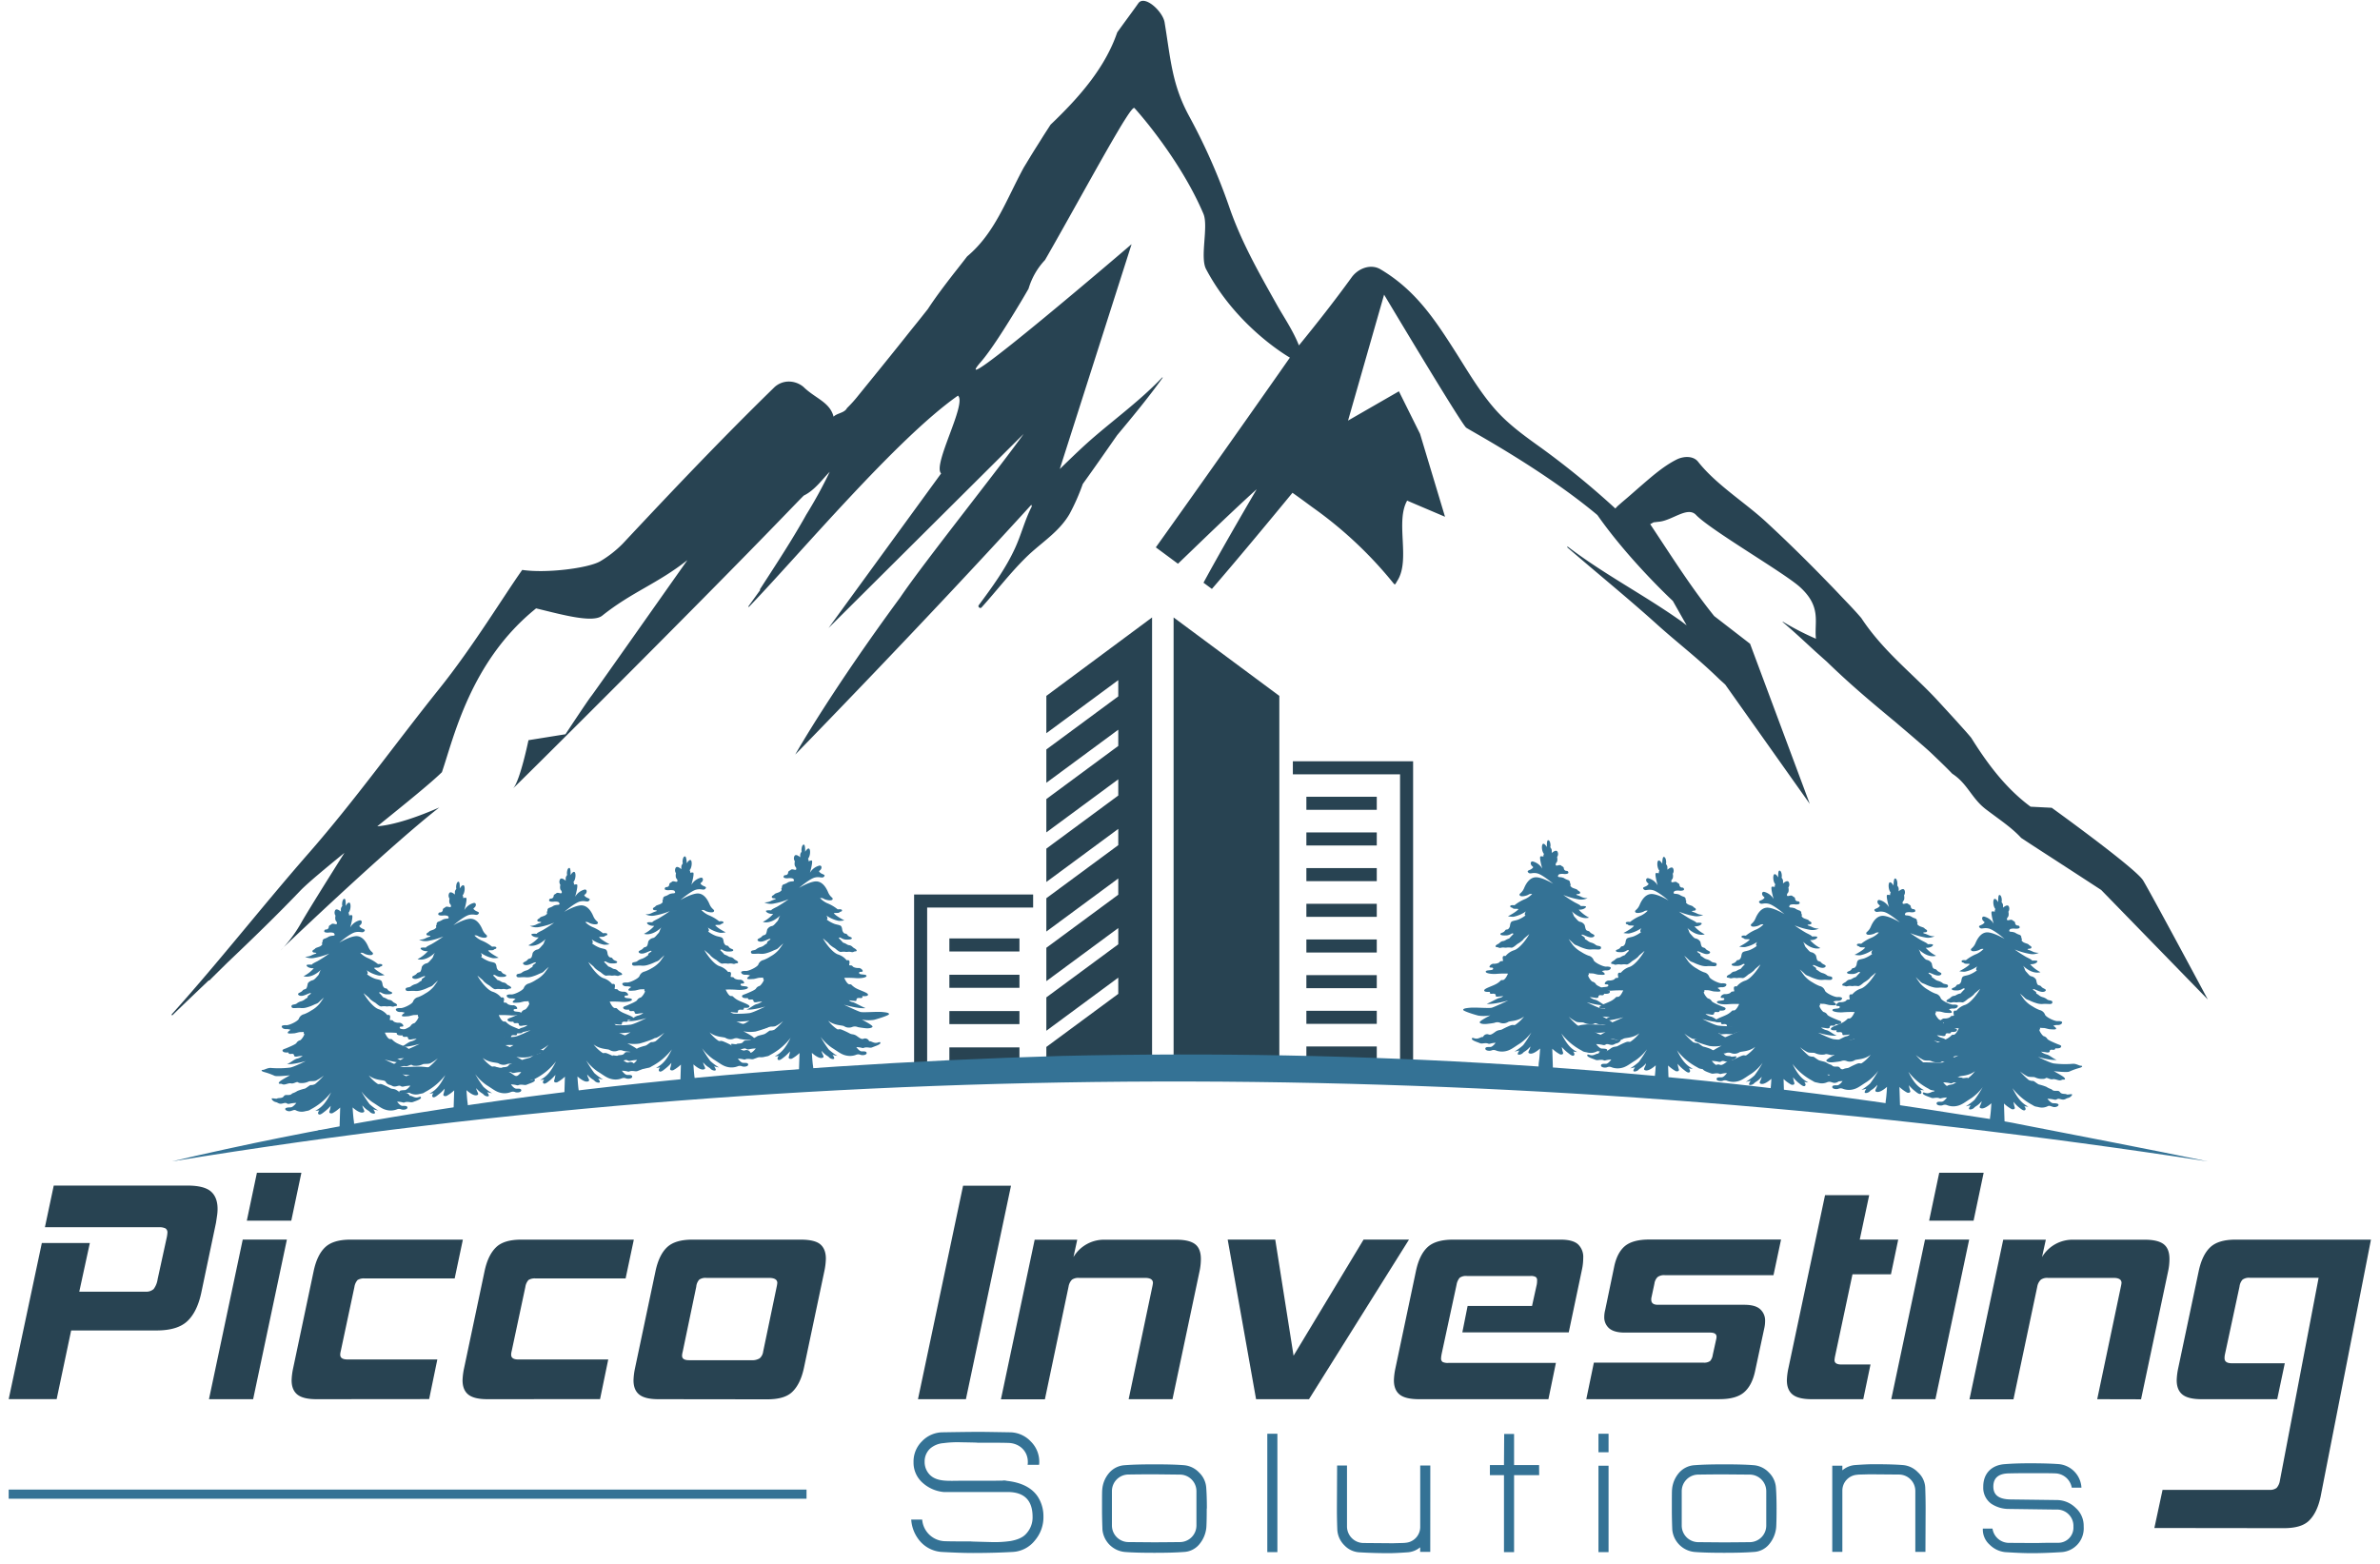 <svg id="Layer_1" data-name="Layer 1" xmlns="http://www.w3.org/2000/svg" viewBox="0 0 900.71 591.97"><defs><style>.cls-1{fill:#284352;}.cls-2{fill:#347295;}</style></defs><path class="cls-1" d="M26.93,503.55l-5.49,26H3.29l12.54-59.08H34L30,488.87H55a4.2,4.2,0,0,0,3.16-1,8.13,8.13,0,0,0,1.49-3.69l3.47-15.88a10.86,10.86,0,0,0,.23-1.67,1.77,1.77,0,0,0-.77-1.73,5.39,5.39,0,0,0-2.45-.42H17l3.34-15.76H71c4.06,0,7,.72,8.72,2.15s2.62,3.67,2.62,6.69a17.11,17.11,0,0,1-.18,2.44c-.12.84-.26,1.78-.42,2.81l-5.6,26.62q-1.56,7.15-5.26,10.62T59.4,503.55Z"/><path class="cls-1" d="M79.09,529.57l12.77-60.4h16.71L95.8,529.57ZM93.41,462l3.82-18.14h16.83L110.24,462Z"/><path class="cls-1" d="M119.79,529.57c-3.34,0-5.75-.57-7.22-1.73s-2.21-3-2.21-5.43a25.47,25.47,0,0,1,.6-4.66L118.72,481q1.31-6.09,4.35-8.95t9.49-2.87h42.61l-3.1,14.69h-34a4.54,4.54,0,0,0-2.74.59,5,5,0,0,0-1.2,2.63L129,511.19q-.12.48-.18.84a4.17,4.17,0,0,0-.06.71c0,1.2.92,1.79,2.75,1.79h34l-3.1,15Z"/><path class="cls-1" d="M184.48,529.57c-3.34,0-5.75-.57-7.22-1.73s-2.21-3-2.21-5.43a25.47,25.47,0,0,1,.6-4.66L183.41,481c.87-4.06,2.33-7,4.35-8.95s5.2-2.87,9.5-2.87h42.61l-3.11,14.69h-34a4.57,4.57,0,0,0-2.75.59,5,5,0,0,0-1.19,2.63l-5.14,24.11q-.12.48-.18.84a4.17,4.17,0,0,0-.05.71c0,1.2.91,1.79,2.74,1.79h34l-3.1,15Z"/><path class="cls-1" d="M249.18,529.57c-3.34,0-5.75-.57-7.23-1.73s-2.2-3-2.2-5.43a26.19,26.19,0,0,1,.59-4.66L248.1,481q1.32-6.09,4.36-8.95t9.49-2.87H303c3.5,0,6,.58,7.4,1.74s2.15,3,2.15,5.43A25.28,25.28,0,0,1,312,481l-7.76,36.76c-.88,4.06-2.32,7-4.36,9s-5.23,2.86-9.61,2.86ZM293.94,487a12.94,12.94,0,0,0,.23-1.43c0-1.27-1.07-1.91-3.22-1.91H267.32a4.2,4.2,0,0,0-2.69.66A4.54,4.54,0,0,0,263.5,487l-5.13,24.59a8,8,0,0,0-.18.83,3.5,3.5,0,0,0-.06.72c0,1.11.87,1.67,2.63,1.67h23.63a5.31,5.31,0,0,0,3.1-.71,4,4,0,0,0,1.32-2.51Z"/><path class="cls-1" d="M347.41,529.57l17.07-80.81h18.14l-17.07,80.81Z"/><path class="cls-1" d="M427.14,529.57,436.09,487a11.64,11.64,0,0,0,.24-1.43c0-1.27-1-1.91-3-1.91h-25a4.26,4.26,0,0,0-2.63.66,4.82,4.82,0,0,0-1.31,2.68l-8.95,42.61H378.8l12.77-60.4h16.11l-1.43,6.57a13.42,13.42,0,0,1,11.82-6.57h27.09c3.27,0,5.63.56,7.11,1.68s2.2,3,2.2,5.61A22.48,22.48,0,0,1,454,481l-10.27,48.58Z"/><path class="cls-1" d="M475.36,529.57l-10.74-60.4h18l6.93,43.93,26.49-43.93h17.19l-37.84,60.4Z"/><path class="cls-1" d="M537.07,529.57c-3.42,0-5.87-.57-7.34-1.73s-2.21-3-2.21-5.43a25.47,25.47,0,0,1,.6-4.66L535.88,481q1.3-6.09,4.35-8.95t9.61-2.87h40.82q4.53,0,6.51,1.74a6.54,6.54,0,0,1,2,5.19,21.25,21.25,0,0,1-.48,4.41l-5,23.76H553.42l2-10H579.8l1.79-8.12a8,8,0,0,0,.12-1.55,1.46,1.46,0,0,0-.54-1.31,3.77,3.77,0,0,0-2-.36h-24a4.16,4.16,0,0,0-2.74.66,5.44,5.44,0,0,0-1.2,2.68l-5.61,26c-.08.4-.14.74-.17,1a4.42,4.42,0,0,0-.07.78,1.54,1.54,0,0,0,.6,1.43,4.53,4.53,0,0,0,2.15.35h40.7L586,529.57Z"/><path class="cls-1" d="M600.33,529.57l2.87-13.84h41.42a3.93,3.93,0,0,0,2.56-.6,4.29,4.29,0,0,0,1-2.27l1.32-6a3.33,3.33,0,0,0,.12-.95c0-1-.8-1.55-2.39-1.55H614.89q-4,0-5.9-1.61a5.48,5.48,0,0,1-1.86-4.36,10.88,10.88,0,0,1,.36-2.63l3.35-16.11q1.06-5.37,4-7.94c2-1.71,5.1-2.57,9.31-2.57h49.89l-2.86,13.49H630.05a4.16,4.16,0,0,0-2.74.72,4.34,4.34,0,0,0-1.2,2.51l-1.07,5a3.61,3.61,0,0,0-.12,1.07c0,1.28.84,1.91,2.51,1.91h32.7c2.79,0,4.79.56,6,1.67A5.69,5.69,0,0,1,668,500a11.71,11.71,0,0,1-.06,1.19q-.06.6-.18,1.2l-3.58,16.71Q663,524.44,660,527t-9.31,2.56Z"/><path class="cls-1" d="M685.67,529.57c-3.34,0-5.75-.57-7.22-1.73s-2.21-3-2.21-5.43a25.47,25.47,0,0,1,.6-4.66l13.85-65.41H707.4l-3.58,16.83h14.56l-2.75,13.14H701.07l-6.57,30.91a11.44,11.44,0,0,0-.23,1.55c0,1.12.87,1.67,2.62,1.67h11l-2.74,13.13Z"/><path class="cls-1" d="M715.75,529.57l12.77-60.4h16.71l-12.77,60.4ZM730.08,462l3.82-18.14h16.82L746.9,462Z"/><path class="cls-1" d="M793.69,529.57,802.64,487a12.71,12.71,0,0,0,.25-1.43c0-1.27-1-1.91-3-1.91H775a4.2,4.2,0,0,0-2.62.66A4.69,4.69,0,0,0,771,487l-9,42.61H745.35l12.77-60.4h16.12l-1.44,6.57a13.43,13.43,0,0,1,11.82-6.57h27.1q4.89,0,7.1,1.68t2.21,5.61a21.8,21.8,0,0,1-.48,4.53l-10.27,48.58Z"/><path class="cls-1" d="M815.32,578.32l3.1-14.44h40.35a4.15,4.15,0,0,0,2.8-.72,5.37,5.37,0,0,0,1.25-2.74l14.66-76.8h-26a4.2,4.2,0,0,0-2.8.71,4.78,4.78,0,0,0-1.14,2.63L842,512.74a6.74,6.74,0,0,0-.12,1.32c0,1.27.91,1.91,2.74,1.91h20.06l-2.87,13.6H833.2c-3.35,0-5.75-.57-7.22-1.73s-2.21-3-2.21-5.43a25.28,25.28,0,0,1,.59-4.66L832.12,481q1.32-6.09,4.36-8.95t9.49-2.87h51.32l-19.07,97.34c-.88,4.06-2.32,7-4.35,9s-5.24,2.86-9.61,2.86Z"/><path class="cls-2" d="M391.68,583a11.47,11.47,0,0,1-8.35,4.38c-4.22.24-9.23.4-15,.4h-.16c-3.58,0-7.48-.16-11.86-.4a11.9,11.9,0,0,1-8.75-4.85,13.89,13.89,0,0,1-2.71-7.4H349a8.89,8.89,0,0,0,8.67,8.19c2.47.08,6,.08,10.51.08q-3,0,6.68.24a42.19,42.19,0,0,0,7.64-.4c2.63-.48,4.62-1.35,5.81-2.7a9,9,0,0,0,2.47-6.45c0-6.29-3.19-9.39-9.47-9.39H357.15a13.79,13.79,0,0,1-8-3.5,10.14,10.14,0,0,1-3.42-7.8,10.69,10.69,0,0,1,3.18-7.88,10.94,10.94,0,0,1,7.88-3.42c5.33-.08,9.95-.16,13.84-.16h.16c2.23,0,6.05.08,11.38.16a10.93,10.93,0,0,1,7.88,3.42,10.76,10.76,0,0,1,3.26,7.88,4.92,4.92,0,0,1-.08,1H388.9a5.28,5.28,0,0,0,.08-1.12c0-4.14-3.27-7.08-7.4-7.16-2.31-.08-6.37-.08-12.18-.08,1.51,0-.4-.08-5.73-.16a39.92,39.92,0,0,0-6.6.32,8.69,8.69,0,0,0-5,2,6.61,6.61,0,0,0-2.14,5,6.9,6.9,0,0,0,2.07,5.1c2.78,2.62,7,2.14,11.77,2.14h5.33c12.18,0,15-.08,8.6-.15,7.4.07,12.49,2.22,15.12,6.28a13.66,13.66,0,0,1,2.07,7.4A13.51,13.51,0,0,1,391.68,583Z"/><path class="cls-2" d="M456.69,571c0,4-.08,6.36-.16,7.24a11.55,11.55,0,0,1-2.62,6.21,8,8,0,0,1-5.89,2.94c-3.1.24-6.76.32-11.14.32-4.54,0-8.28-.08-11.22-.32a9.39,9.39,0,0,1-8.44-8.43c-.07-2.15-.16-4.62-.16-7.56V571c0-4.38,0-6.77.09-7.24a10.87,10.87,0,0,1,2.54-6.21,8.41,8.41,0,0,1,6-3c3.1-.24,6.76-.32,11-.32h.24c4.54,0,8.2.08,11.14.32a8.91,8.91,0,0,1,5.73,2.78,8.76,8.76,0,0,1,2.7,5.73c.16,2.15.24,4.7.24,7.8Zm-3.9-6.61a6.27,6.27,0,0,0-6.2-6.28L436.8,558c-1,0-4.3,0-9.79.08a6.27,6.27,0,0,0-6.2,6.28v13a6.28,6.28,0,0,0,6.2,6.29l9.79.08c-.72,0,2.55,0,9.79-.08a6.28,6.28,0,0,0,6.2-6.29Z"/><path class="cls-2" d="M483.43,587.45h-3.82v-44.8h3.82Z"/><path class="cls-2" d="M541.28,587.37h-3.82v-1.75a8.29,8.29,0,0,1-4.85,1.91c-3.42.24-5.73.32-6.85.32-3.42,0-7.16-.08-11.22-.32a8.38,8.38,0,0,1-5.73-2.63,9,9,0,0,1-2.7-5.81c-.08-2.14-.16-4.77-.16-7.87v-.08l.08-16.47h3.74v23.07A6.28,6.28,0,0,0,516,584l9.78.08h1.75c2.63-.08,4.06-.08,4.3-.16a6,6,0,0,0,5.65-5.89V554.67h3.82Z"/><path class="cls-2" d="M582.5,558.33H573v29.12h-3.82V558.33h-5.33v-3.82h5.33l.08-11.78H573v11.78h9.47Z"/><path class="cls-2" d="M604.94,549.65v-7h3.82v7Zm0,37.8v-32.7h3.82v32.7Z"/><path class="cls-2" d="M672.34,571c0,4-.08,6.36-.16,7.24a11.63,11.63,0,0,1-2.63,6.21,8,8,0,0,1-5.89,2.94c-3.1.24-6.76.32-11.14.32s-8.27-.08-11.22-.32a9.36,9.36,0,0,1-8.43-8.43c-.08-2.15-.16-4.62-.16-7.56V571c0-4.38,0-6.77.08-7.24a10.94,10.94,0,0,1,2.54-6.21,8.44,8.44,0,0,1,6-3c3.11-.24,6.77-.32,11-.32h.24c4.54,0,8.2.08,11.14.32a8.91,8.91,0,0,1,5.73,2.78A8.82,8.82,0,0,1,672.1,563c.16,2.15.24,4.7.24,7.8Zm-3.9-6.61a6.28,6.28,0,0,0-6.21-6.28l-9.79-.08c-1,0-4.29,0-9.78.08a6.28,6.28,0,0,0-6.21,6.28v13a6.28,6.28,0,0,0,6.21,6.29l9.78.08c-.71,0,2.55,0,9.79-.08a6.28,6.28,0,0,0,6.21-6.29Z"/><path class="cls-2" d="M728.68,587.37h-3.83v-23a6.21,6.21,0,0,0-6.12-6.28l-9.87-.08h-1.75c-2.63.08-4.06.08-4.22.16a6,6,0,0,0-5.65,5.88v23.32h-3.82V554.75h3.82v1.75a8.35,8.35,0,0,1,4.78-2c3.34-.24,5.57-.32,6.76-.32h.16c4.54,0,8.28.08,11.22.32a8.91,8.91,0,0,1,5.73,2.78,8.28,8.28,0,0,1,2.71,5.65c.08,2.07.15,4.78.15,8Z"/><path class="cls-2" d="M788.59,578.22a9,9,0,0,1-8.35,9.23c-3.9.24-7.64.4-11.22.4h-.24c-2.94,0-6.21-.16-9.95-.4a9.69,9.69,0,0,1-5.81-2.78,7.68,7.68,0,0,1-2.62-5.58v-.55h3.66a6.31,6.31,0,0,0,6.13,5.41L769,584h2.39c2.14-.08,4.61-.08,7.4-.08a5.73,5.73,0,0,0,5.89-6.05,6.18,6.18,0,0,0-6.53-6.52l-17.75-.24a12,12,0,0,1-6.84-2,7.45,7.45,0,0,1-3-6.29v-.16c0-5,3.18-8.19,8.19-8.51,3.11-.24,6.21-.32,9.31-.32,4.22,0,8,.08,11.22.32a9.46,9.46,0,0,1,8.44,8.91h-3.66a6.53,6.53,0,0,0-6.13-5.41c-1.83-.08-5.09-.08-9.95-.08-1.51,0-4.13,0-7.79.08-3.9.08-5.81,1.75-5.81,5s2.14,4.78,6.44,4.86l17.75.23a10.22,10.22,0,0,1,7,3,9,9,0,0,1,3,6.84Z"/><rect class="cls-2" x="3.29" y="563.78" width="301.94" height="3.46"/><path class="cls-1" d="M106.22,359.66c.27-.24.69-.63,1.21-1.18C106.91,359,106.49,359.38,106.22,359.66Zm704.83-26.45c-2.9-4.67-34.57-27.48-34.57-27.48l-8-.41c-9.83-7.27-16.79-17-22.47-26.07-1.14-1.38-2.31-2.7-3.49-4s-2.32-2.6-3.5-3.88l-5.78-6.3c-9.34-10.1-20.45-18.44-28.83-31.15-2-2.35-4-4.46-6-6.54s-3.91-4.15-5.92-6.19c-7.89-8.17-16-16.17-24.33-23.85-8.13-7.44-18.76-14-25.51-22.57-1.83-2.35-5.57-2.15-8.17-.83-4.94,2.49-9.31,6.37-13.53,10-2.21,1.91-4.39,3.88-6.64,5.75-.73.62-1.46,1.28-2.18,1.9-.28.31-.56.59-.8.87a316,316,0,0,0-27.83-22.78c-6.51-4.67-12.87-9.17-18.1-15.26-5.43-6.3-9.66-13.47-14.09-20.49-8.17-12.84-15.47-24.06-28.86-32-3.67-2.18-8.48-.41-11,3.15-6.3,8.69-13,17.24-19.87,25.65-2.18-5.54-5.78-10.83-8.07-14.88-6.85-12.22-13.63-24-18.27-37.42A227.38,227.38,0,0,0,450.05,44c-6.57-12.08-7-21.56-9.31-35.54-.69-4.16-7.58-10.53-9.93-7.24-1.21,1.73-2.53,3.53-3.88,5.37s-2.73,3.73-4.12,5.67c-4.6,13.43-14.33,24.54-25.23,34.93-1.14,1.8-2.32,3.56-3.43,5.36s-2.28,3.6-3.39,5.4-2.18,3.6-3.29,5.4C380.73,75.74,376.54,88.23,366,97.06q-2.6,3.38-5.19,6.64c-3.39,4.4-6.75,8.79-9.66,13.26-1.69,2.14-3.42,4.33-5.16,6.47s-3.42,4.29-5.15,6.44c-5.3,6.64-10.66,13.22-16,19.8a49.16,49.16,0,0,1-4.32,4.81c-.9,1.83-3.67,1.83-5.06,3.22-1.38-5.54-7-6.93-11.42-11.29a8.71,8.71,0,0,0-5.47-2,8,8,0,0,0-5.74,2.39c-19.63,19.14-38.46,39-57.18,59a42.05,42.05,0,0,1-8.62,6.71c-4.71,2.6-20.49,4.54-29.39,3.19-6.68,9.38-18.76,29.24-31.29,44.85-16.68,20.81-31.94,42.27-49.56,62.41S82.89,364,65,383.89c-.17.2.07.52.31.31,4.54-4.43,9.14-8.79,13.71-13.16a.2.2,0,0,0,.27,0c2.25-2.25,4.54-4.5,6.79-6.72,9.48-9,18.9-18.13,27.93-27.58,3.15-3.12,9.28-8.2,16.34-13.95-5.61,8.9-13.19,21-16.13,26.06a50.85,50.85,0,0,1-6.82,9.59c7.82-7.44,41.78-39.56,58.84-52.82-11.66,5.09-19,6.75-23.47,7.13,10.25-8.27,20.15-16.26,24.47-20.49,4.47-12.94,10.77-42,35.65-62,9.38,2.25,21.36,5.67,25,2.77C239.2,224,248.72,221,260.14,212c-11.29,16-35.31,50.12-36.31,51.37C222.51,265,214,277.9,214,277.9l-14,2.25s-3.15,15.3-5.75,18.14c-2.18,2.39,68.15-67.46,103.46-104.08,2.35-2.42,4.53-4.7,6.47-6.64,4.26-2.08,7.06-6.23,9.83-9a168.08,168.08,0,0,1-8.93,16.3c-.87,1.59-1.8,3.18-2.74,4.78-4.63,7.89-9.69,15.57-14.67,23.29-.11.21-.07.35,0,.42-1.45,2-2.94,4.08-4.43,6.12-.1.14.11.31.24.18,19.39-20.18,55.87-63.69,79.06-79.92,3.53,2.87-9.73,26.27-6.37,29.45l-42.61,58.5,73.83-73.45c-8.62,12.18-38.35,49.42-46.66,61.82-25.92,35.2-39.18,58.46-39.77,59.53,1.49-1.52,49-50.19,89.37-94.56a2.39,2.39,0,0,0,.17.62c-2.66,5.09-4,10.8-6.47,16.06-3.53,7.65-8.65,14.64-13.63,21.36-.45.62.55,1.42,1.07.83,5.64-6.23,10.8-13,16.79-18.9,5.64-5.57,12.52-9.52,16.57-16.58a79.48,79.48,0,0,0,4.95-11.25c4.4-6.09,8.69-12.29,13-18.45,5.92-7.09,11.84-14.26,17.21-21.73.06-.11-.11-.21-.18-.11-7.85,8.24-16.85,14.89-25.47,22.26-4.33,3.7-8.41,7.68-12.53,11.66-.24.25-.49.49-.73.7l27.17-85.08s-71.82,61.57-57,44.51c3.7-4.29,9-12.56,15-22.53,1-1.66,2-3.39,3-5.12a26.94,26.94,0,0,1,6.23-10.87c1.08-1.84,2.12-3.71,3.19-5.58,9.27-16.37,18.41-33.08,24.3-43q1.75-3,3.11-5.09c1.77-2.77,2.91-4.19,3.25-3.84s2.32,2.56,5.23,6.19c5.75,7.24,15,20,20.87,33.82,2,4.74-1.38,16.4,1,20.94,11.76,22.25,31.73,33.5,31.73,33.5s-25.88,37-50.74,71.82l2.63,1.94,5.75,4.26c2.56-2.46,5.05-4.85,7.48-7.2,9.2-8.86,17.41-16.62,22.32-21-5.19,8.83-14.36,24.68-20.14,35.38l3.18,2.35c8.38-9.66,21.43-25.34,30.49-36.38,3.22,2.25,6.3,4.57,7.41,5.37a153,153,0,0,1,30.25,28.17c1.32,1.63,1,1.42,2.11-.38,4.92-7.92-.9-22.15,3.64-30.21.14.1,14.08,6,14.33,6.12l-9.45-31.39-8-16.1-19.25,11.08,13.64-47.66s29.14,48.8,31.05,50.33c1,.83,28.93,15.71,49.67,33.08,11.38,16.24,26.65,30.74,28.55,32.5l5.23,9.25c-.7-.52-1.39-1.08-2.11-1.6-14-9.93-29.15-17.72-42.85-28.17-.14-.1-.32.14-.18.28,11.11,9.62,22.5,18.86,33.44,28.69,5.29,4.81,10.87,9.28,16.27,14q4.05,3.54,7.89,7.27l2.14,1.94,32,45.17-22.6-60.61-13.57-10.48c-8.83-10.94-16.41-23.06-24.23-34.79.45-.21.87-.45,1.28-.69.73-.07,1.46-.17,2.15-.24,5-.52,10.73-5.92,13.91-2.57,5.47,5.75,33.54,22,39.39,27.35,8.24,7.54,5.3,13.22,6,19.52a103.7,103.7,0,0,1-12.5-6.44.08.08,0,0,0-.07.14c4.16,3.5,8.24,7.34,12.39,11.15,1.39,1.24,2.81,2.52,4.23,3.77,9,8.75,17.3,15.68,26.2,23.05,2,1.73,4.12,3.5,6.16,5.26s4.08,3.5,6.09,5.3c0,0,1,.9,2.6,2.45s3.91,3.71,6.5,6.41c5.85,3.8,7.27,9.34,12.81,13.53s9.73,6.92,13.26,10.76c0,0,3.35,2.22,7.85,5.13,9,5.81,22.43,14.57,22.43,14.57l40.36,41.46C834.28,375.93,813.82,337.75,811.05,333.21ZM399.76,258.87a.09.09,0,0,0,.07,0s.07-.1.14-.17A1.35,1.35,0,0,0,399.76,258.87Z"/><path class="cls-2" d="M130.37,340.19c-.86,0-1,2.09-.86,2.44s-.47.7-.5,1.36a9.45,9.45,0,0,0,0,1.05s-1.65-1.52-2.19-.48a1.94,1.94,0,0,0,.16,2,3.63,3.63,0,0,0-.06,1.49c.15.63.34.54.5.92s.19.82-.28.82-1.27-.41-1.71,0-.89.35-1,1a1,1,0,0,1-1,1,.66.66,0,0,0-.72.75c0,.36,1,.52,1.73.42s1.82,0,2,.32.51.76-.33.87a4.85,4.85,0,0,0-1.67.34,6.58,6.58,0,0,1-1.63.79,1,1,0,0,0-.73,1.11c0,.28-.33.3-.19.73s0,.5-.5.91-1.87.61-2.14,1-1.1.54-1,1.06.76.41,1.23.52.1.32-.09.37a10.19,10.19,0,0,0-1.82.76,5.71,5.71,0,0,1-2.14.36,5.51,5.51,0,0,0,3.64.43,27.87,27.87,0,0,0,5.55-1.63,51.18,51.18,0,0,1-4.39,2.85c-1.4.7-2.12,1.06-2.2,1.36-1-.06-1.89-.05-2,.21s.65,1.22,2.74,1.15a12.89,12.89,0,0,1-3.89,3s2.79,1.16,6.57-2.41c-.76,1.13-.5,1.56-1.19,2.27S119,370.83,118.3,371s-1.67.73-1.82,1.28-.26,1.72-.77,2-.8.12-1.25.69-1.39.76-1.61,1.12.38,1,1.63.79,2.69-1.15,3.1-1-.61.63-1,1.05.11.54-.51.84-1,.89-2.09,1.19a4.63,4.63,0,0,0-1.79.93c-.54.32-1.4.27-1.71.56s-.26,1,.49,1.08,1.76-.12,2.9,0a6.2,6.2,0,0,0,2.42-.29,15,15,0,0,0,2.6-1c.9-.4,1.24-.38,1.85-1s1.83-1.66,1.83-1.66-1,1.49-1.64,2.31a10.74,10.74,0,0,1-3.16,2.58,13.72,13.72,0,0,1-2.68,1.38,2.75,2.75,0,0,0-2,1.75c-.35.91-3.62,2.5-4.74,2.42s-1.73.19-1.74.44.22,1,1.61,1.05a3.74,3.74,0,0,1,1.76.28s-1.14.67-1.09,1.11,1.66.22,2.28.21,1.84-.48,2.44-.48,1.38-.06,1.38-.06-.22.48.12.71-1,2.27-1.55,2.46a2.11,2.11,0,0,0-1.36,1c-.29.58-3.55,1.85-3.87,2s-1.44.43-1.41.81.26.94,2.24.78c0,.46.36.66,1.12.55s1,.22,1,.6.57.53,1.27.38,2-.25,2-.25a5.32,5.32,0,0,1-2.09,1.05c-1.29.31-2.82,1.88-3.87,2,2,.46,7.13-1.08,7.13-1.08s-4.55,2.3-6,2.49a36,36,0,0,1-6.82.16c-1.56-.24-2.67.7-3.41.7s-.7.52.6.85a24.35,24.35,0,0,1,3.8,1.38c.84.4,5.85-.18,5.85-.18s-2.76,1.51-3.55,2.1-1,1.15-.16,1.11.67.28,1.43.28,1.87-.63,2.71-.43,1.76-.5,2.29-.5.21.38,1.62.38a5.82,5.82,0,0,0,2.74-.59c.59-.27,1.87,0,2.82-.35a15,15,0,0,0,2.9-1.92,28.87,28.87,0,0,1-3.29,3.25,3.55,3.55,0,0,1-1.73.37c-.37.08-1.41,1-2.1,1.33a18.45,18.45,0,0,0-2.87.9,7.48,7.48,0,0,1-1.78.86c-.47.19-.44.6-1.45.66s-1.44-.2-2,.58-2.08.47-2.39.74-1.8-.2-2.06,0,.5,1.17,1.49,1.37,1.15.94,2.82.46,1.09.48,2.46.16a11.9,11.9,0,0,1,2.51-.31s-1.22,1.64-2.11,1.68-2,.06-2.09.58,1.1,1.11,2.08.82,1.39-.58,1.94-.27a4.84,4.84,0,0,0,3.32.4c1.44-.35,1.4-.15,2.39-.81a23.38,23.38,0,0,0,7.64-6.41c-1.83,3.66-3.35,5.65-6,7a9.82,9.82,0,0,0,1.55-.17s-.89,1-.29,1.47,1.75-.62,2.57-1.24a16,16,0,0,0,2-1.94,11.8,11.8,0,0,1-.45,2c-.25.65.29,1,1.11.79a13.75,13.75,0,0,0,2.93-2.14l-.26,8.5H121l-1.9.73,24.54-.84-1.89-.15-7.79.16a15.82,15.82,0,0,0-.06-3.45c-.26-1.55-.45-5-.45-5s2.35,2.19,3.77,1.94.07-1.24-.09-2.7c1.46,1.75,2.37,1.9,2.79,2.41s1.52.89,1.9.6-.54-1.49-.54-1.49l1.87.42a21.34,21.34,0,0,1-3.3-2.44,42.9,42.9,0,0,1-3.1-4.82,18,18,0,0,0,4.28,4.15c2.34,1.46,3.48,2.5,5.32,2.92a6.38,6.38,0,0,0,3.77-.23,2.16,2.16,0,0,1,1.79,0c.9.26,2.31,0,2.27-.72s-1-.6-1.9-.62-2-1.6-2-1.6a9.33,9.33,0,0,1,2.07.27c.83.26.65-.17,1.75-.17s1.5.3,2.28,0,3.1-1,2.94-1.66-.72,0-1.75,0-1.84-.78-2.48-.62a1.64,1.64,0,0,0-2-1c-.75.33-1.33,0-2.58-.92s-2-.59-2.7-.95a29.93,29.93,0,0,0-3-1.43c-1.25-.49-1.19.05-1.86-.24a14,14,0,0,1-3.39-3.2c2.51,1.92,5.15,1.63,6,2.06a3.5,3.5,0,0,0,3,.37,2.71,2.71,0,0,1,2.22,0c.92.19,1.79.28,2.9.41s2.47,0,2.68-.57-4.06-2.7-4.06-2.7a13.32,13.32,0,0,0,4.63.1c1.76-.46,5.64-1.7,5.67-2.14s-.58-.65-2.63-.82-7.11.25-8.14,0-6.29-2.76-6.29-2.76,5.51,1.6,8.16,1.28c-2-.82-4.2-2.18-4.9-2.25a2.67,2.67,0,0,1-1.36-.71,24.66,24.66,0,0,0,2.49.25c.61,0,.06-.84.77-1.06s1.3.16,1.71-.17-.15-.45.1-.56,2.15.21,2.14-.6-3.44-1.65-5-2.69-1-1.24-2-1.21-2-2.44-2-2.44a39.38,39.38,0,0,1,4.23.08c1.71.18,4.33-.14,4.19-.87s-2.63-.24-2.78-1,1-.31,1.29-.63-.48-1.28-1.43-1.32a4,4,0,0,1-1.85-.3c-.57-.25-.5-.61-1-.66s-.72,0-.77-.18.32-1.18,0-1.6-.8-.11-1-.22a6.79,6.79,0,0,0-3.25-2.17c-2.42-.84-5.29-5.2-5.68-6.08,2,1.74,1.91,1.55,2.37,2.18A10,10,0,0,0,142,379.5c.6.46,1.58,1.41,2.25,1.43a6.89,6.89,0,0,1,1.74-.07c.6.16,1-.08,1.73,0s.89.27,1.44.05,1.06-.07,1.11-.43-.47-.68-1.05-.95-.64-.64-1.25-.92-.71,0-1.63-.59a5.65,5.65,0,0,0-1.28-.55c-.21-.14-.91-1.14-1.38-1.48s.11-.61.59-.31a4.14,4.14,0,0,0,1.87.65c.63,0,2.15.08,2.26-.46s-1-.48-1.54-1.13-.36-.58-1-.68-1-.95-1.06-1.27-.13-1.36-.67-1.71-1.72-.42-2.55-.79a11.77,11.77,0,0,1-2.72-1.57c.67-.1.1-1.31-.15-1.53a12.63,12.63,0,0,0,4.76,2.06,9,9,0,0,0,2.07-.19s-3-1.49-4-2.71c.88-.25,1.73.08,2.21-.36s.81-.09.92-.65-1-.54-1.61-.44a15.75,15.75,0,0,0-4.06-2.38,9,9,0,0,1-2.63-1.87,1.87,1.87,0,0,1,1.35.2c.5.39,2.92,1.06,3.35.31s-.79-.68-1.67-2.77-2.45-4.37-5-4.05-6,2.44-6,2.44,4-3.46,6-3.93,2.72.44,3.45-.35-.6-.79-1.36-1.43-.54-.6,0-1.11.67-1.68-.32-1.64a5.76,5.76,0,0,0-3.64,2.72c.6-2.09,1.14-4.59.63-4.66a3.22,3.22,0,0,0-1.07.1,1.45,1.45,0,0,0-.21-1c.93-1,1-3.51.39-3.82s-1.47,1.21-1.47,1.21S131,340.17,130.37,340.19Z"/><path class="cls-2" d="M173.53,333.72c-.86,0-1,2.09-.86,2.44s-.48.7-.51,1.36a9.45,9.45,0,0,0,0,1.05s-1.65-1.52-2.18-.47a1.94,1.94,0,0,0,.15,2,3.65,3.65,0,0,0-.06,1.49c.16.63.35.54.51.92s.19.82-.29.82-1.26-.41-1.71,0-.89.35-1,1a1,1,0,0,1-1,1,.66.66,0,0,0-.71.75c0,.36,1,.52,1.73.43s1.82,0,2,.31.5.76-.34.87a4.77,4.77,0,0,0-1.66.34,7,7,0,0,1-1.63.79,1,1,0,0,0-.73,1.11c0,.28-.33.3-.19.73s0,.5-.51.92-1.87.6-2.14,1-1.09.54-1,1.06.76.41,1.24.52.09.32-.1.37a10.51,10.51,0,0,0-1.82.76,5.71,5.71,0,0,1-2.14.36,5.55,5.55,0,0,0,3.65.43,27.68,27.68,0,0,0,5.54-1.63,49.57,49.57,0,0,1-4.39,2.85c-1.39.7-2.12,1.06-2.2,1.36-1-.06-1.88-.05-2,.21s.65,1.22,2.74,1.15a13,13,0,0,1-3.9,3s2.79,1.16,6.58-2.41c-.76,1.13-.51,1.56-1.19,2.27s-1.25,1.58-1.92,1.71a2.73,2.73,0,0,0-1.82,1.28c-.16.56-.25,1.72-.76,2s-.81.11-1.25.68-1.4.76-1.62,1.12.38,1,1.63.79,2.7-1.15,3.11-1-.62.62-1,1,.11.54-.5.84-1,.89-2.1,1.19a4.63,4.63,0,0,0-1.79.93c-.53.32-1.39.27-1.71.56s-.25,1,.49,1.08,1.76-.11,2.9,0a6.07,6.07,0,0,0,2.43-.29,15.36,15.36,0,0,0,2.6-1c.9-.4,1.23-.38,1.85-1s1.82-1.66,1.82-1.66-1,1.49-1.63,2.31a11.11,11.11,0,0,1-3.17,2.59,13.63,13.63,0,0,1-2.68,1.37,2.77,2.77,0,0,0-2,1.75c-.35.92-3.61,2.5-4.74,2.42s-1.72.19-1.74.44.22,1,1.62,1.05a3.79,3.79,0,0,1,1.76.28s-1.15.67-1.1,1.11,1.67.23,2.28.21,1.84-.48,2.44-.48,1.38-.06,1.38-.06-.22.48.13.71-1.05,2.27-1.55,2.46a2.15,2.15,0,0,0-1.37,1c-.28.58-3.55,1.85-3.86,2s-1.44.43-1.41.81.25.94,2.23.78c-.05.46.37.66,1.13.55s.95.23.95.61.57.52,1.26.38,2-.26,2-.26a5.32,5.32,0,0,1-2.09,1c-1.28.32-2.82,1.88-3.86,2,2,.46,7.13-1.08,7.13-1.08s-4.55,2.3-6,2.49a36.15,36.15,0,0,1-6.83.16c-1.55-.24-2.66.7-3.41.7s-.69.52.61.85a24.74,24.74,0,0,1,3.8,1.38c.84.4,5.84-.17,5.84-.17s-2.75,1.5-3.54,2.09-1,1.15-.16,1.11.66.28,1.42.28,1.87-.63,2.71-.43,1.76-.5,2.3-.5.21.38,1.62.38a5.85,5.85,0,0,0,2.74-.59c.58-.27,1.87,0,2.82-.35a14.56,14.56,0,0,0,2.9-1.92,29.13,29.13,0,0,1-3.3,3.25,3.51,3.51,0,0,1-1.73.37c-.37.08-1.4,1-2.09,1.33a18.94,18.94,0,0,0-2.88.9,7.3,7.3,0,0,1-1.78.86c-.46.19-.44.6-1.45.66s-1.44-.2-2,.58-2.08.47-2.39.74-1.79-.2-2.05,0,.5,1.17,1.48,1.38,1.15.93,2.83.45,1.08.48,2.46.16a11.9,11.9,0,0,1,2.51-.31s-1.23,1.64-2.12,1.68-2,.06-2.09.58,1.11,1.11,2.08.82,1.39-.58,2-.27a4.82,4.82,0,0,0,3.31.4c1.44-.35,1.41-.15,2.39-.81a23.17,23.17,0,0,0,7.64-6.41c-1.83,3.66-3.35,5.65-6,7a9.65,9.65,0,0,0,1.54-.17s-.88,1-.28,1.47,1.74-.62,2.56-1.24a15.25,15.25,0,0,0,1.95-1.94,12.51,12.51,0,0,1-.44,2c-.25.65.28,1,1.11.79a14.05,14.05,0,0,0,2.93-2.13l-.27,8.49h-7.45l-1.9.73H187l-2.15-1-7.8.16a15.82,15.82,0,0,0-.06-3.45c-.25-1.55-.44-5-.44-5s2.34,2.19,3.77,1.94.06-1.24-.1-2.7c1.46,1.75,2.38,1.9,2.79,2.41s1.52.89,1.9.6-.54-1.49-.54-1.49l1.87.42a21.42,21.42,0,0,1-3.29-2.44,43.33,43.33,0,0,1-3.11-4.82,18.19,18.19,0,0,0,4.28,4.15c2.35,1.46,3.49,2.5,5.32,2.92a6.42,6.42,0,0,0,3.78-.23,2.16,2.16,0,0,1,1.79,0c.9.27,2.31,0,2.26-.72s-1-.6-1.9-.61-2-1.6-2-1.6a9.18,9.18,0,0,1,2.08.26c.82.26.65-.17,1.74-.17s1.51.3,2.28-.05,3.11-1,2.95-1.66-.73,0-1.76,0-1.84-.78-2.47-.62a1.64,1.64,0,0,0-2-1c-.74.33-1.33,0-2.58-.92s-2-.59-2.69-1a31.37,31.37,0,0,0-3-1.43c-1.25-.49-1.19,0-1.85-.24a13.69,13.69,0,0,1-3.39-3.2c2.5,1.92,5.15,1.64,6,2.06a3.48,3.48,0,0,0,3,.37,2.71,2.71,0,0,1,2.22,0c.92.19,1.79.28,2.9.41s2.47-.05,2.67-.57-4.05-2.69-4.05-2.69a13.37,13.37,0,0,0,4.62.09c1.76-.46,5.64-1.69,5.68-2.14s-.59-.65-2.63-.82-7.12.25-8.15,0-6.29-2.76-6.29-2.76,5.52,1.6,8.16,1.28c-2-.82-4.2-2.18-4.89-2.25a2.72,2.72,0,0,1-1.37-.71,24.66,24.66,0,0,0,2.49.25c.62,0,.06-.83.78-1.06s1.3.16,1.71-.17-.16-.44.09-.56,2.16.21,2.14-.6-3.44-1.65-5-2.69-1-1.24-2-1.21-2-2.44-2-2.44a39.38,39.38,0,0,1,4.23.08c1.71.18,4.32-.14,4.18-.87s-2.63-.24-2.77-1,1-.31,1.28-.63-.47-1.28-1.42-1.31a4.19,4.19,0,0,1-1.86-.31c-.57-.25-.5-.61-1-.66s-.73,0-.77-.18.31-1.18,0-1.6-.81-.11-1-.22a6.93,6.93,0,0,0-3.25-2.17c-2.43-.84-5.29-5.19-5.69-6.08,2,1.74,1.92,1.55,2.38,2.18a10,10,0,0,0,2.1,1.54c.61.46,1.59,1.41,2.25,1.43a7.48,7.48,0,0,1,1.75-.07c.6.16,1-.08,1.72,0s.89.27,1.45,0,1.06-.07,1.11-.43-.48-.68-1.05-.95-.65-.63-1.25-.92-.71,0-1.63-.59a5.41,5.41,0,0,0-1.29-.55,18,18,0,0,0-1.38-1.47c-.47-.34.12-.62.59-.32a4.22,4.22,0,0,0,1.87.65c.63,0,2.15.08,2.27-.46s-1-.48-1.54-1.13-.37-.58-1-.68-1-.95-1.06-1.26-.13-1.37-.67-1.72-1.73-.42-2.55-.79a11.31,11.31,0,0,1-2.73-1.57c.68-.1.11-1.31-.14-1.53a12.6,12.6,0,0,0,4.75,2.06,9.09,9.09,0,0,0,2.08-.19s-3-1.49-4-2.71c.88-.25,1.72.08,2.21-.36s.81-.09.91-.65-1-.53-1.6-.44a15.93,15.93,0,0,0-4.06-2.38,8.85,8.85,0,0,1-2.63-1.87,1.85,1.85,0,0,1,1.34.2c.5.39,2.93,1.06,3.35.31s-.78-.68-1.66-2.77-2.45-4.37-5-4.05-6,2.44-6,2.44,4-3.46,6-3.93,2.73.44,3.46-.35-.6-.79-1.36-1.43-.54-.6,0-1.11.66-1.68-.32-1.64a5.76,5.76,0,0,0-3.64,2.72c.6-2.09,1.14-4.59.63-4.66a3.26,3.26,0,0,0-1.08.1,1.42,1.42,0,0,0-.2-1c.92-1.05,1-3.51.39-3.82s-1.48,1.21-1.48,1.21S174.12,333.7,173.53,333.72Z"/><path class="cls-2" d="M215.46,328.5c-.86,0-1,2.09-.86,2.44s-.47.7-.5,1.36a7.1,7.1,0,0,0,0,1.05s-1.65-1.52-2.19-.48a1.94,1.94,0,0,0,.16,2,3.75,3.75,0,0,0-.07,1.49c.16.63.35.53.51.91s.19.83-.28.83-1.27-.41-1.71,0-.89.35-1,1a1,1,0,0,1-1,1,.66.66,0,0,0-.71.74c0,.37,1,.53,1.73.43s1.82,0,2,.32.51.76-.33.87a4.93,4.93,0,0,0-1.67.33,6.08,6.08,0,0,1-1.63.79,1,1,0,0,0-.73,1.11c0,.29-.33.3-.19.73s0,.51-.51.92-1.86.6-2.13,1-1.1.54-1,1.07.76.41,1.23.52.1.32-.09.36a11.4,11.4,0,0,0-1.83.76,5.73,5.73,0,0,1-2.13.37,5.59,5.59,0,0,0,3.64.43,27.59,27.59,0,0,0,5.55-1.64,50.56,50.56,0,0,1-4.39,2.86c-1.4.69-2.13,1.06-2.21,1.36-1-.07-1.88-.05-2,.2s.65,1.22,2.74,1.16a13,13,0,0,1-3.89,3s2.78,1.16,6.57-2.41c-.76,1.13-.51,1.55-1.19,2.27s-1.25,1.58-1.91,1.71a2.69,2.69,0,0,0-1.83,1.28c-.16.56-.25,1.71-.76,2s-.81.11-1.25.68-1.39.76-1.61,1.13.38,1,1.63.79,2.69-1.16,3.1-1-.62.63-1,1.05.11.54-.51.84-.95.88-2.09,1.19a4.49,4.49,0,0,0-1.79.93c-.54.32-1.4.27-1.71.56s-.26,1,.49,1.07,1.76-.11,2.9,0a6.22,6.22,0,0,0,2.42-.28,16.84,16.84,0,0,0,2.6-1c.9-.4,1.23-.38,1.85-1s1.82-1.66,1.82-1.66-1,1.49-1.63,2.31a10.82,10.82,0,0,1-3.17,2.58,13.38,13.38,0,0,1-2.67,1.38,2.73,2.73,0,0,0-2,1.74c-.34.92-3.61,2.51-4.73,2.43s-1.73.19-1.75.44.23,1,1.62,1.05a3.79,3.79,0,0,1,1.76.28s-1.14.67-1.09,1.11,1.66.22,2.28.21,1.84-.48,2.44-.48,1.38-.06,1.38-.06-.23.47.12.71-1,2.27-1.55,2.46a2.13,2.13,0,0,0-1.36,1c-.29.59-3.55,1.86-3.87,2s-1.44.43-1.41.81.25.93,2.24.78c-.05.46.36.66,1.12.55s.95.22.95.6.57.53,1.27.38,2-.25,2-.25a5.22,5.22,0,0,1-2.1,1c-1.28.32-2.82,1.89-3.86,2,2,.46,7.13-1.08,7.13-1.08s-4.55,2.3-6,2.49a37,37,0,0,1-6.83.16c-1.55-.24-2.66.69-3.4.69s-.7.53.6.86a24.35,24.35,0,0,1,3.8,1.38c.84.39,5.85-.18,5.85-.18s-2.76,1.51-3.55,2.09-.95,1.16-.16,1.11.67.29,1.43.29,1.87-.64,2.71-.43,1.75-.51,2.29-.51.21.38,1.62.38a5.87,5.87,0,0,0,2.74-.58c.59-.27,1.87,0,2.82-.35a15,15,0,0,0,2.9-1.92,29.12,29.12,0,0,1-3.3,3.25,3.47,3.47,0,0,1-1.73.36c-.37.09-1.4,1.05-2.09,1.33s-2.47.55-2.87.91a7.72,7.72,0,0,1-1.79.85c-.46.19-.44.61-1.45.67s-1.43-.2-2,.58-2.08.46-2.38.74-1.8-.2-2.06,0,.5,1.18,1.49,1.38,1.15.94,2.82.45,1.08.49,2.46.17a11.9,11.9,0,0,1,2.51-.31s-1.22,1.64-2.11,1.68-2,.06-2.1.58,1.11,1.1,2.08.82,1.39-.58,1.95-.27a4.9,4.9,0,0,0,3.32.4c1.44-.36,1.4-.15,2.39-.81a23.47,23.47,0,0,0,7.64-6.42c-1.83,3.66-3.35,5.66-6,7a9.5,9.5,0,0,0,1.55-.18s-.89,1-.29,1.48,1.74-.62,2.57-1.24a16.58,16.58,0,0,0,1.95-1.95,11.84,11.84,0,0,1-.45,2c-.25.65.29,1,1.11.79a13.75,13.75,0,0,0,2.93-2.14l-.27,8.49h-7.44l-1.9.73H229l-2.16-1-7.79.16a15.44,15.44,0,0,0-.07-3.45c-.25-1.56-.44-5-.44-5s2.35,2.19,3.77,1.93.06-1.23-.09-2.69c1.45,1.74,2.37,1.9,2.78,2.41s1.53.89,1.91.6-.54-1.49-.54-1.49l1.87.41a20.66,20.66,0,0,1-3.3-2.44,42.09,42.09,0,0,1-3.1-4.81,18,18,0,0,0,4.27,4.15c2.35,1.46,3.49,2.5,5.33,2.91a6.48,6.48,0,0,0,3.77-.22,2.15,2.15,0,0,1,1.79,0c.9.27,2.31,0,2.26-.71s-1-.6-1.9-.62-2-1.6-2-1.6a9.33,9.33,0,0,1,2.07.27c.82.25.65-.17,1.74-.17s1.51.3,2.29-.05,3.1-1,2.94-1.66-.73,0-1.76,0-1.83-.77-2.47-.61a1.64,1.64,0,0,0-2-1c-.75.34-1.33,0-2.59-.92s-2-.58-2.69-.95a31.79,31.79,0,0,0-3-1.42c-1.25-.49-1.18.05-1.85-.24a14.24,14.24,0,0,1-3.39-3.2c2.5,1.92,5.15,1.63,6,2.06a3.45,3.45,0,0,0,3,.36,2.75,2.75,0,0,1,2.22,0c.92.19,1.79.29,2.9.42s2.47,0,2.68-.57-4.06-2.7-4.06-2.7a13.32,13.32,0,0,0,4.63.1c1.76-.46,5.64-1.7,5.67-2.14s-.59-.65-2.63-.83-7.11.26-8.14,0-6.29-2.75-6.29-2.75,5.51,1.6,8.16,1.28c-2-.82-4.2-2.19-4.9-2.25a2.67,2.67,0,0,1-1.36-.71,24.71,24.71,0,0,0,2.48.25c.62,0,.07-.84.78-1.06s1.3.16,1.71-.17-.16-.45.1-.56,2.15.21,2.14-.6-3.44-1.65-5-2.69-1-1.24-2-1.21-2-2.44-2-2.44a39.38,39.38,0,0,1,4.23.08c1.71.17,4.33-.14,4.18-.87s-2.63-.24-2.77-1,1-.32,1.28-.63-.47-1.29-1.42-1.32a4.26,4.26,0,0,1-1.86-.3c-.57-.25-.49-.61-1-.66s-.72,0-.77-.19.32-1.18,0-1.59-.81-.11-1-.22a6.79,6.79,0,0,0-3.25-2.17c-2.42-.84-5.29-5.2-5.69-6.09,2,1.75,1.92,1.56,2.38,2.19a10.39,10.39,0,0,0,2.11,1.54c.6.46,1.58,1.41,2.25,1.42a7.35,7.35,0,0,1,1.74-.06c.6.16,1-.08,1.73,0s.89.27,1.44,0,1.06-.06,1.11-.42-.48-.69-1.05-.95-.65-.64-1.25-.92-.71,0-1.63-.59a5.65,5.65,0,0,0-1.28-.55,20,20,0,0,0-1.38-1.48c-.48-.33.11-.62.58-.31a4.09,4.09,0,0,0,1.87.64c.64,0,2.16.08,2.27-.45s-1-.48-1.54-1.13-.36-.59-1-.68-1-.95-1.06-1.27-.13-1.36-.67-1.71-1.72-.43-2.55-.79a12.14,12.14,0,0,1-2.72-1.57c.67-.1.1-1.32-.15-1.53a12.6,12.6,0,0,0,4.75,2.06,9.09,9.09,0,0,0,2.08-.19s-3-1.49-4-2.71c.88-.25,1.73.08,2.21-.36s.81-.09.92-.65-1-.54-1.61-.44a15.48,15.48,0,0,0-4.06-2.38A9,9,0,0,1,221.5,349a1.84,1.84,0,0,1,1.35.21c.49.39,2.92,1.05,3.35.3s-.79-.67-1.67-2.76-2.45-4.37-5-4.06-6,2.44-6,2.44,4-3.45,6-3.93,2.72.45,3.45-.34-.6-.8-1.36-1.43-.54-.6,0-1.11.66-1.68-.32-1.65a5.78,5.78,0,0,0-3.64,2.73c.6-2.09,1.14-4.6.63-4.66a3.44,3.44,0,0,0-1.08.09,1.42,1.42,0,0,0-.2-1c.93-1,1-3.5.39-3.81s-1.47,1.21-1.47,1.21S216.06,328.48,215.46,328.5Z"/><path class="cls-2" d="M259.22,324.13c-.85,0-1,2.09-.85,2.44s-.48.69-.51,1.36a9.54,9.54,0,0,0,0,1.05s-1.65-1.53-2.18-.48a1.93,1.93,0,0,0,.15,2,3.65,3.65,0,0,0-.06,1.49c.16.64.35.54.51.92s.19.83-.29.83-1.27-.42-1.71,0-.89.35-1,1a1,1,0,0,1-1,1,.66.66,0,0,0-.71.74c0,.37,1,.52,1.72.43s1.83,0,2,.32.51.76-.33.87a4.85,4.85,0,0,0-1.66.33,6.25,6.25,0,0,1-1.63.79,1,1,0,0,0-.73,1.11c0,.29-.33.3-.19.73s0,.51-.51.92-1.87.6-2.14,1-1.09.54-1,1.06.76.42,1.24.53.09.31-.1.36a11.41,11.41,0,0,0-1.82.76,5.8,5.8,0,0,1-2.14.37,5.58,5.58,0,0,0,3.65.42,27,27,0,0,0,5.54-1.63,47.32,47.32,0,0,1-4.39,2.85c-1.39.7-2.12,1.07-2.2,1.37-1-.07-1.89-.05-2,.2s.65,1.22,2.74,1.16a13.2,13.2,0,0,1-3.9,3s2.79,1.15,6.58-2.41c-.76,1.12-.51,1.55-1.19,2.26s-1.25,1.59-1.92,1.72a2.66,2.66,0,0,0-1.82,1.28c-.16.55-.25,1.71-.76,2s-.81.11-1.25.68-1.4.76-1.62,1.13.38,1,1.63.79,2.7-1.16,3.11-1-.62.63-1,1,.11.54-.51.85a7.27,7.27,0,0,1-2.09,1.18,4.61,4.61,0,0,0-1.79.94c-.54.32-1.39.27-1.71.55s-.25,1,.49,1.08,1.76-.11,2.9,0a6.3,6.3,0,0,0,2.43-.28,16.75,16.75,0,0,0,2.59-1c.91-.4,1.24-.38,1.86-1s1.82-1.67,1.82-1.67-1,1.49-1.63,2.32a11.08,11.08,0,0,1-3.17,2.58A14.59,14.59,0,0,1,244,367.7a2.74,2.74,0,0,0-2,1.74c-.35.92-3.61,2.5-4.74,2.43s-1.72.19-1.74.44.22,1,1.62,1a3.76,3.76,0,0,1,1.75.29s-1.14.67-1.09,1.11,1.67.22,2.28.2,1.84-.47,2.44-.47,1.38-.06,1.38-.06-.22.47.13.71-1.05,2.26-1.55,2.45a2.19,2.19,0,0,0-1.37,1c-.28.59-3.55,1.86-3.86,2s-1.44.43-1.41.81.25.93,2.23.77c0,.46.37.67,1.13.56s1,.22,1,.6.57.52,1.26.38,2-.25,2-.25a5.23,5.23,0,0,1-2.09,1c-1.28.32-2.82,1.89-3.87,2,2.05.45,7.13-1.08,7.13-1.08s-4.54,2.3-6,2.49a36.16,36.16,0,0,1-6.83.15c-1.55-.23-2.66.7-3.41.7s-.69.52.6.86a25.65,25.65,0,0,1,3.81,1.37c.84.4,5.84-.17,5.84-.17s-2.75,1.51-3.55,2.09-.95,1.16-.15,1.11.66.29,1.42.29,1.87-.64,2.71-.43,1.76-.51,2.3-.51.2.38,1.61.38a6,6,0,0,0,2.75-.58c.58-.27,1.87,0,2.82-.35a15,15,0,0,0,2.9-1.92,30,30,0,0,1-3.3,3.25,3.47,3.47,0,0,1-1.73.36c-.37.09-1.4,1.05-2.09,1.33a20.08,20.08,0,0,0-2.88.91,7.65,7.65,0,0,1-1.78.85c-.46.19-.44.61-1.45.67s-1.44-.2-2,.58-2.08.46-2.39.74-1.79-.21-2,0,.49,1.18,1.48,1.38,1.15.94,2.83.45,1.08.48,2.46.17a11.9,11.9,0,0,1,2.51-.31s-1.23,1.64-2.12,1.67-2,.06-2.09.59,1.1,1.1,2.08.82,1.39-.59,1.95-.28a4.87,4.87,0,0,0,3.31.41c1.44-.36,1.41-.16,2.39-.81a23.26,23.26,0,0,0,7.64-6.42c-1.83,3.66-3.35,5.66-6,7a9.34,9.34,0,0,0,1.54-.18s-.89,1-.28,1.48,1.74-.62,2.56-1.24a15.78,15.78,0,0,0,2-1.95,12.55,12.55,0,0,1-.44,2c-.25.65.28,1,1.11.79a14,14,0,0,0,2.93-2.14l-.27,8.49h-7.45l-1.9.73h24.81l-2.15-1-7.8.16a15.9,15.9,0,0,0-.06-3.46c-.25-1.55-.44-5-.44-5s2.34,2.19,3.77,1.93.06-1.23-.1-2.69c1.46,1.74,2.38,1.9,2.79,2.41s1.52.88,1.9.6-.54-1.49-.54-1.49l1.87.41a20.74,20.74,0,0,1-3.29-2.44,42.41,42.41,0,0,1-3.11-4.82,17.92,17.92,0,0,0,4.28,4.16c2.34,1.45,3.49,2.5,5.32,2.91a6.48,6.48,0,0,0,3.77-.22,2.15,2.15,0,0,1,1.79,0c.91.27,2.32,0,2.27-.71s-1-.6-1.9-.62-2-1.6-2-1.6a9.45,9.45,0,0,1,2.08.27c.82.25.65-.18,1.74-.18s1.5.31,2.28,0,3.11-1,2.95-1.67-.73,0-1.76,0-1.84-.77-2.47-.62a1.66,1.66,0,0,0-2-1c-.74.33-1.33,0-2.58-.92s-2-.58-2.69-.95-1.78-.93-3-1.42-1.19,0-1.85-.24a14.07,14.07,0,0,1-3.39-3.2c2.5,1.92,5.15,1.63,6,2.06a3.48,3.48,0,0,0,3,.36,2.71,2.71,0,0,1,2.22,0c.91.19,1.79.29,2.9.41s2.47,0,2.67-.57-4.05-2.69-4.05-2.69a13.52,13.52,0,0,0,4.62.1c1.76-.46,5.64-1.7,5.68-2.14s-.59-.65-2.63-.83-7.12.26-8.15,0-6.29-2.75-6.29-2.75,5.51,1.6,8.16,1.28c-2-.82-4.2-2.19-4.89-2.25a2.72,2.72,0,0,1-1.37-.71,24.66,24.66,0,0,0,2.49.25c.62,0,.06-.84.78-1.06s1.3.16,1.71-.18-.16-.44.09-.55,2.16.21,2.14-.6-3.44-1.65-5-2.7-1.05-1.23-2-1.2-2-2.44-2-2.44a36.72,36.72,0,0,1,4.23.08c1.71.17,4.32-.14,4.18-.87s-2.63-.24-2.77-1,1-.32,1.28-.63-.48-1.29-1.43-1.32a4.19,4.19,0,0,1-1.85-.3c-.57-.25-.5-.61-1-.67s-.72,0-.76-.18.31-1.18,0-1.59-.81-.11-1-.22a6.93,6.93,0,0,0-3.25-2.17c-2.43-.84-5.29-5.2-5.69-6.09,2,1.75,1.92,1.56,2.38,2.19a10.32,10.32,0,0,0,2.1,1.54c.61.46,1.59,1.41,2.25,1.42a7.43,7.43,0,0,1,1.75-.06c.6.16,1-.08,1.72,0s.89.27,1.45.05,1.06-.06,1.1-.43-.47-.68-1-.95-.65-.63-1.25-.92-.72,0-1.63-.58a5.75,5.75,0,0,0-1.29-.56,18,18,0,0,0-1.38-1.47c-.47-.33.11-.62.59-.32a4.06,4.06,0,0,0,1.87.65c.63,0,2.15.08,2.26-.46s-1-.47-1.53-1.12-.37-.59-1-.68-1-.95-1.07-1.27-.12-1.36-.66-1.71-1.73-.43-2.55-.79a12,12,0,0,1-2.73-1.57c.68-.11.11-1.32-.14-1.53a12.48,12.48,0,0,0,4.75,2.05,9.17,9.17,0,0,0,2.08-.19s-3-1.48-4-2.7c.88-.25,1.72.08,2.21-.36s.81-.1.91-.65-1-.54-1.6-.44a15.55,15.55,0,0,0-4.07-2.38,9,9,0,0,1-2.62-1.88,1.85,1.85,0,0,1,1.34.2c.5.4,2.92,1.06,3.35.31s-.78-.67-1.66-2.77-2.45-4.37-5-4-6,2.44-6,2.44,4-3.45,6-3.93,2.73.45,3.46-.35-.6-.79-1.36-1.42-.54-.6,0-1.11.66-1.68-.32-1.65a5.8,5.8,0,0,0-3.65,2.73c.61-2.1,1.14-4.6.64-4.66a3.1,3.1,0,0,0-1.08.09,1.4,1.4,0,0,0-.21-1c.93-1,1-3.5.4-3.81s-1.48,1.21-1.48,1.21S259.82,324.1,259.22,324.13Z"/><path class="cls-2" d="M304.21,319.67c-.85,0-.95,2.09-.85,2.44s-.48.7-.51,1.36a9.45,9.45,0,0,0,0,1s-1.65-1.52-2.19-.48a1.94,1.94,0,0,0,.16,2,3.63,3.63,0,0,0-.06,1.49c.16.63.35.53.5.91s.19.83-.28.83-1.27-.41-1.71,0-.89.35-1,1a1,1,0,0,1-1,1c-.56,0-.75.38-.72.74s1,.53,1.73.43,1.82,0,2,.32.51.76-.33.87a4.79,4.79,0,0,0-1.66.33,6.19,6.19,0,0,1-1.64.79,1,1,0,0,0-.72,1.11c0,.29-.34.31-.19.73s0,.51-.51.92-1.87.6-2.14,1-1.09.54-1,1.07.76.41,1.24.52.09.32-.1.36a11.41,11.41,0,0,0-1.82.76,5.8,5.8,0,0,1-2.14.37,5.59,5.59,0,0,0,3.64.43,27.59,27.59,0,0,0,5.55-1.64,50.56,50.56,0,0,1-4.39,2.86c-1.39.69-2.12,1.06-2.2,1.36-1-.07-1.89,0-2,.2s.64,1.22,2.74,1.16a13,13,0,0,1-3.9,3s2.79,1.16,6.57-2.41c-.76,1.13-.5,1.55-1.18,2.27s-1.26,1.58-1.92,1.71a2.65,2.65,0,0,0-1.82,1.28c-.16.56-.26,1.71-.76,2s-.81.11-1.26.68-1.39.76-1.61,1.13.38,1,1.63.79,2.69-1.16,3.11-1-.62.63-1,1.05.11.54-.51.84-.95.88-2.09,1.19a4.49,4.49,0,0,0-1.79.93c-.54.32-1.39.27-1.71.56s-.25,1,.49,1.07,1.76-.11,2.9,0a6.22,6.22,0,0,0,2.42-.28,16.45,16.45,0,0,0,2.6-1c.91-.4,1.24-.38,1.86-1s1.82-1.66,1.82-1.66-1,1.49-1.63,2.31a11.08,11.08,0,0,1-3.17,2.58,13.72,13.72,0,0,1-2.68,1.38,2.74,2.74,0,0,0-2,1.74c-.35.92-3.62,2.51-4.74,2.43s-1.73.19-1.74.44.22,1,1.61,1a3.74,3.74,0,0,1,1.76.28s-1.14.67-1.09,1.11,1.66.22,2.28.21,1.84-.48,2.44-.48,1.38-.06,1.38-.06-.22.47.13.71-1.05,2.27-1.56,2.46a2.18,2.18,0,0,0-1.36,1c-.29.59-3.55,1.86-3.87,2s-1.44.43-1.41.81.26.93,2.24.78c0,.46.36.66,1.12.55s1,.22,1,.6.57.53,1.27.38,2-.25,2-.25a5.23,5.23,0,0,1-2.09,1c-1.29.32-2.82,1.89-3.87,2,2.05.46,7.13-1.08,7.13-1.08s-4.55,2.3-6,2.49a37,37,0,0,1-6.83.16c-1.56-.24-2.67.69-3.41.69s-.7.53.6.86a24.35,24.35,0,0,1,3.8,1.38c.84.39,5.85-.18,5.85-.18s-2.76,1.51-3.55,2.09-.95,1.16-.16,1.11.67.29,1.43.29,1.87-.64,2.71-.43,1.76-.51,2.3-.51.2.38,1.61.38a5.84,5.84,0,0,0,2.74-.58c.59-.27,1.87,0,2.82-.35a15,15,0,0,0,2.9-1.92,29.73,29.73,0,0,1-3.29,3.25,3.51,3.51,0,0,1-1.73.36c-.37.09-1.41,1.05-2.1,1.33s-2.47.55-2.87.91a7.65,7.65,0,0,1-1.78.85c-.47.19-.44.61-1.45.67s-1.44-.2-2,.58-2.08.46-2.39.74-1.8-.2-2.06,0,.5,1.18,1.49,1.38,1.15.94,2.83.45,1.08.49,2.46.17a11.78,11.78,0,0,1,2.5-.31s-1.22,1.64-2.11,1.68-2,.06-2.09.58,1.1,1.1,2.08.82,1.39-.58,1.95-.27a4.86,4.86,0,0,0,3.31.4c1.44-.36,1.4-.15,2.39-.81a23.26,23.26,0,0,0,7.64-6.42c-1.83,3.66-3.35,5.66-6,7a9.35,9.35,0,0,0,1.55-.18s-.89,1-.29,1.48,1.75-.62,2.57-1.24a16.58,16.58,0,0,0,1.95-1.95,12.55,12.55,0,0,1-.44,2c-.26.65.28,1,1.11.79a14,14,0,0,0,2.93-2.14l-.27,8.49H294.8l-1.9.73h24.81l-2.15-1-7.8.16a15.82,15.82,0,0,0-.06-3.45c-.26-1.56-.45-5-.45-5s2.35,2.19,3.77,1.93.07-1.23-.09-2.69c1.46,1.74,2.38,1.9,2.79,2.41s1.52.89,1.9.6-.54-1.49-.54-1.49l1.87.41a21.14,21.14,0,0,1-3.3-2.44,42.09,42.09,0,0,1-3.1-4.81,18,18,0,0,0,4.28,4.15c2.34,1.46,3.48,2.5,5.32,2.91a6.48,6.48,0,0,0,3.77-.22,2.15,2.15,0,0,1,1.79,0c.91.27,2.32,0,2.27-.71s-1-.6-1.9-.62-2-1.6-2-1.6a9.33,9.33,0,0,1,2.07.27c.83.25.65-.17,1.75-.17s1.5.3,2.28-.05,3.1-1,3-1.66-.73,0-1.76,0-1.84-.77-2.48-.61a1.64,1.64,0,0,0-2-1c-.74.34-1.33,0-2.58-.92s-2-.58-2.7-1a32.63,32.63,0,0,0-3-1.42c-1.25-.49-1.19.05-1.86-.24a14.24,14.24,0,0,1-3.39-3.2c2.51,1.92,5.15,1.63,6,2.06a3.46,3.46,0,0,0,3,.36,2.75,2.75,0,0,1,2.22,0c.92.19,1.79.29,2.9.42s2.47-.05,2.68-.57-4.06-2.7-4.06-2.7a13.32,13.32,0,0,0,4.63.1c1.76-.46,5.64-1.7,5.67-2.14s-.58-.65-2.63-.83-7.11.26-8.14,0-6.29-2.75-6.29-2.75,5.51,1.6,8.16,1.28c-2-.82-4.2-2.19-4.9-2.25a2.72,2.72,0,0,1-1.36-.71,24.66,24.66,0,0,0,2.49.25c.62,0,.06-.84.77-1.06s1.3.16,1.71-.17-.15-.45.1-.56,2.15.21,2.14-.6-3.44-1.65-5-2.69-1.05-1.24-2-1.21-2-2.44-2-2.44a39.38,39.38,0,0,1,4.23.08c1.72.17,4.33-.14,4.19-.87s-2.63-.24-2.78-1,1-.32,1.29-.63-.48-1.29-1.43-1.32a4.19,4.19,0,0,1-1.85-.3c-.57-.25-.5-.61-1-.66s-.72,0-.77-.19.32-1.18,0-1.59-.81-.11-1-.22a6.79,6.79,0,0,0-3.24-2.17c-2.43-.84-5.3-5.2-5.69-6.09,2,1.75,1.91,1.56,2.37,2.19a10.39,10.39,0,0,0,2.11,1.54c.6.46,1.59,1.41,2.25,1.42a7.37,7.37,0,0,1,1.74-.06c.61.16,1.05-.08,1.73,0s.89.27,1.44,0,1.06-.06,1.11-.42-.47-.69-1-1-.65-.64-1.26-.92-.71,0-1.63-.59a5.45,5.45,0,0,0-1.28-.55,19.83,19.83,0,0,0-1.38-1.48c-.47-.33.11-.62.59-.31a4.14,4.14,0,0,0,1.87.65c.63,0,2.15.07,2.26-.46s-1-.48-1.53-1.13-.37-.59-1-.68-1-.95-1.06-1.27-.13-1.36-.66-1.71-1.73-.43-2.55-.79a12,12,0,0,1-2.73-1.57c.67-.1.1-1.32-.15-1.53a12.63,12.63,0,0,0,4.76,2.06,9.17,9.17,0,0,0,2.08-.19s-3-1.49-4-2.71c.87-.25,1.72.08,2.21-.36s.8-.09.91-.65-1-.54-1.6-.44a15.72,15.72,0,0,0-4.07-2.38,8.87,8.87,0,0,1-2.62-1.88,1.82,1.82,0,0,1,1.34.21c.5.39,2.92,1,3.35.3s-.78-.67-1.66-2.76-2.46-4.37-5-4.06-6,2.44-6,2.44,4-3.45,6-3.93,2.73.45,3.46-.34-.61-.8-1.37-1.43-.54-.6,0-1.11.67-1.68-.31-1.65a5.77,5.77,0,0,0-3.65,2.73c.6-2.09,1.14-4.6.64-4.66A3.39,3.39,0,0,0,306,326a1.45,1.45,0,0,0-.21-1c.93-1,1-3.5.39-3.81s-1.47,1.21-1.47,1.21S304.81,319.65,304.21,319.67Z"/><path class="cls-2" d="M756.68,338.74c.85,0,1,2.09.85,2.44s.48.7.51,1.36a9.45,9.45,0,0,1,0,1s1.65-1.52,2.19-.47a2,2,0,0,1-.16,2,3.65,3.65,0,0,1,.06,1.49c-.16.63-.35.54-.51.92s-.19.82.29.82,1.27-.41,1.71,0,.89.35,1,1a1,1,0,0,0,1,1,.66.66,0,0,1,.71.75c0,.36-1,.52-1.72.43s-1.83,0-2,.31-.51.76.33.87a4.77,4.77,0,0,1,1.66.34,7,7,0,0,0,1.63.79,1,1,0,0,1,.73,1.11c0,.28.34.3.19.73s0,.5.51.92,1.87.6,2.14,1,1.09.54,1,1.06-.76.41-1.24.52-.09.32.1.37a10.51,10.51,0,0,1,1.82.76,5.71,5.71,0,0,0,2.14.36A5.53,5.53,0,0,1,768,361a27.68,27.68,0,0,1-5.54-1.63,49.57,49.57,0,0,0,4.39,2.85c1.39.7,2.12,1.06,2.2,1.36,1.05-.06,1.89-.05,2,.21s-.65,1.22-2.74,1.15a13,13,0,0,0,3.9,3s-2.79,1.16-6.58-2.41c.76,1.13.51,1.56,1.19,2.27s1.25,1.58,1.92,1.71a2.73,2.73,0,0,1,1.82,1.28c.16.56.26,1.72.76,2s.81.11,1.25.68,1.4.76,1.62,1.12-.38,1-1.63.79-2.7-1.15-3.11-1,.62.62,1,1-.11.54.51.84.95.89,2.09,1.19a4.63,4.63,0,0,1,1.79.93c.54.32,1.39.27,1.71.56s.25,1-.49,1.08-1.76-.11-2.9,0a6.09,6.09,0,0,1-2.43-.29,15,15,0,0,1-2.59-1c-.91-.4-1.24-.38-1.86-1s-1.82-1.66-1.82-1.66,1,1.49,1.63,2.31a11.11,11.11,0,0,0,3.17,2.59,13.91,13.91,0,0,0,2.68,1.37,2.77,2.77,0,0,1,2,1.75c.35.92,3.61,2.5,4.74,2.42s1.72.19,1.74.44-.22,1-1.62,1.05a3.58,3.58,0,0,0-1.75.29s1.14.66,1.09,1.1-1.66.23-2.28.21-1.84-.48-2.44-.48S772,389,772,389s.22.48-.13.71,1.05,2.27,1.56,2.46a2.16,2.16,0,0,1,1.36,1c.28.58,3.55,1.85,3.86,2s1.45.43,1.41.81-.25.94-2.23.78c0,.46-.36.66-1.13.55s-1,.23-1,.61-.57.52-1.26.38-2-.26-2-.26a5.32,5.32,0,0,0,2.09,1.05c1.28.32,2.82,1.88,3.87,2-2.05.46-7.13-1.08-7.13-1.08s4.54,2.3,6,2.49a36.15,36.15,0,0,0,6.83.16c1.55-.24,2.66.7,3.41.7s.7.52-.6.85a24.5,24.5,0,0,0-3.81,1.38c-.84.4-5.84-.17-5.84-.17s2.75,1.5,3.55,2.09,1,1.15.15,1.11-.66.28-1.42.28-1.87-.63-2.71-.43-1.76-.5-2.3-.5-.2.38-1.61.38a5.9,5.9,0,0,1-2.75-.59c-.58-.27-1.86,0-2.82-.35a14.48,14.48,0,0,1-2.89-1.91,29,29,0,0,0,3.29,3.24,3.51,3.51,0,0,0,1.73.37c.37.08,1.4,1,2.09,1.33a20.14,20.14,0,0,1,2.88.9,7.3,7.3,0,0,0,1.78.86c.46.19.44.6,1.45.66s1.44-.2,2,.58,2.08.47,2.39.74,1.79-.2,2.06,0-.5,1.17-1.49,1.38-1.15.93-2.83.45-1.08.48-2.46.16a11.9,11.9,0,0,0-2.51-.31s1.23,1.64,2.12,1.68,2,.06,2.09.58-1.1,1.11-2.08.82-1.39-.58-2-.27a4.81,4.81,0,0,1-3.31.4c-1.44-.35-1.4-.15-2.39-.8a23.4,23.4,0,0,1-7.64-6.42c1.83,3.66,3.35,5.65,6,7a9.65,9.65,0,0,1-1.54-.17s.89,1,.28,1.47-1.74-.62-2.56-1.24A15.25,15.25,0,0,1,762,417a12.51,12.51,0,0,0,.44,2c.26.65-.28,1-1.11.79a14.05,14.05,0,0,1-2.93-2.13l.27,8.49h7.45l1.9.73L743.45,426l1.88-.15,7.8.16a15.82,15.82,0,0,1,.06-3.45c.25-1.55.44-5,.44-5s-2.34,2.19-3.77,1.94-.06-1.24.1-2.7c-1.46,1.75-2.38,1.9-2.79,2.41s-1.52.89-1.9.6.54-1.49.54-1.49l-1.87.42a21.42,21.42,0,0,0,3.29-2.44,43.33,43.33,0,0,0,3.11-4.82,18,18,0,0,1-4.28,4.15c-2.34,1.46-3.48,2.5-5.32,2.92a6.38,6.38,0,0,1-3.77-.23,2.16,2.16,0,0,0-1.79,0c-.91.27-2.32,0-2.27-.72s1-.6,1.9-.61,2-1.6,2-1.6a9.18,9.18,0,0,0-2.08.26c-.82.26-.65-.17-1.74-.17s-1.5.3-2.28-.05-3.11-1-3-1.66.73,0,1.76,0,1.84-.78,2.47-.62a1.65,1.65,0,0,1,2-1c.74.33,1.33,0,2.58-.92s2-.59,2.69-.95a31.37,31.37,0,0,1,3-1.43c1.25-.49,1.19.05,1.85-.24a13.69,13.69,0,0,0,3.39-3.2c-2.5,1.92-5.14,1.64-6,2.06a3.48,3.48,0,0,1-3,.37,2.68,2.68,0,0,0-2.21,0c-.92.19-1.8.28-2.9.41s-2.48-.05-2.68-.57,4-2.69,4-2.69a13.35,13.35,0,0,1-4.62.09c-1.76-.46-5.64-1.69-5.67-2.14s.58-.65,2.63-.82,7.11.25,8.14,0,6.29-2.76,6.29-2.76-5.51,1.6-8.16,1.28c2-.82,4.2-2.18,4.9-2.25a2.72,2.72,0,0,0,1.36-.71,24.66,24.66,0,0,1-2.49.25c-.62,0-.06-.83-.78-1.06s-1.29.16-1.71-.17.16-.44-.09-.56-2.16.21-2.14-.6,3.44-1.65,5-2.69,1.05-1.24,2-1.21,2-2.44,2-2.44a39.39,39.39,0,0,0-4.23.08c-1.71.18-4.32-.14-4.18-.87s2.63-.23,2.77-1-1-.31-1.28-.63.48-1.28,1.43-1.31a4.17,4.17,0,0,0,1.85-.31c.57-.25.5-.61,1-.66s.72,0,.76-.18-.31-1.18,0-1.6.81-.11,1-.22a6.93,6.93,0,0,1,3.25-2.17c2.43-.84,5.29-5.19,5.69-6.08-2,1.74-1.92,1.55-2.38,2.18a10,10,0,0,1-2.1,1.54c-.61.46-1.59,1.41-2.25,1.43a7.46,7.46,0,0,0-1.75-.07c-.6.16-1-.08-1.72,0s-.89.27-1.44.05-1.07-.07-1.11-.43.47-.68,1-.95.65-.63,1.25-.92.72,0,1.64-.59A5.26,5.26,0,0,1,742,376a18,18,0,0,1,1.38-1.47c.47-.34-.11-.62-.59-.32a4.14,4.14,0,0,1-1.87.65c-.63,0-2.15.08-2.26-.46s1-.48,1.53-1.13.37-.58,1-.68,1-.95,1.06-1.26.12-1.37.66-1.72,1.73-.42,2.55-.79a11.31,11.31,0,0,0,2.73-1.57c-.68-.1-.1-1.31.14-1.53a12.53,12.53,0,0,1-4.75,2.06,9.17,9.17,0,0,1-2.08-.19s3-1.49,4-2.71c-.88-.25-1.72.08-2.21-.36s-.81-.09-.91-.65,1-.53,1.6-.44a15.83,15.83,0,0,1,4.07-2.38,8.89,8.89,0,0,0,2.62-1.87,1.85,1.85,0,0,0-1.34.2c-.5.39-2.92,1.06-3.35.31s.78-.68,1.66-2.77,2.45-4.37,5-4,6,2.44,6,2.44-4-3.46-6-3.93-2.73.44-3.46-.35.6-.79,1.37-1.43.53-.6,0-1.11-.67-1.68.31-1.64a5.78,5.78,0,0,1,3.65,2.72c-.61-2.09-1.14-4.59-.64-4.66a3.26,3.26,0,0,1,1.08.1,1.4,1.4,0,0,1,.21-1c-.93-1.05-1-3.51-.4-3.82s1.48,1.21,1.48,1.21S756.08,338.72,756.68,338.74Z"/><path class="cls-2" d="M717.19,332.5c.85,0,.95,2.09.85,2.44s.48.7.51,1.36a9.45,9.45,0,0,1,0,1.05s1.65-1.52,2.19-.48a2,2,0,0,1-.16,2,3.63,3.63,0,0,1,.06,1.49c-.16.63-.35.54-.51.92s-.19.82.29.82,1.27-.41,1.71,0,.89.35,1,1a1,1,0,0,0,1,1,.66.66,0,0,1,.71.75c0,.36-1,.52-1.72.42s-1.83,0-2,.32-.51.76.33.87a5.12,5.12,0,0,1,1.66.33,6.53,6.53,0,0,0,1.63.8,1,1,0,0,1,.73,1.11c0,.28.34.3.19.72s0,.51.51.92,1.87.61,2.14,1,1.09.53,1,1.06-.76.41-1.24.52-.09.32.1.37A10.51,10.51,0,0,1,730,354a5.71,5.71,0,0,0,2.14.36,5.53,5.53,0,0,1-3.65.43,27.68,27.68,0,0,1-5.54-1.63,49.57,49.57,0,0,0,4.39,2.85c1.39.69,2.12,1.06,2.2,1.36,1.05-.06,1.89-.05,2,.21s-.65,1.22-2.74,1.15a13,13,0,0,0,3.9,3s-2.79,1.16-6.58-2.41c.76,1.13.51,1.56,1.19,2.27s1.25,1.58,1.92,1.71a2.73,2.73,0,0,1,1.82,1.28c.16.56.25,1.71.76,2s.81.11,1.25.69,1.4.76,1.62,1.12-.38,1-1.63.79-2.7-1.15-3.11-1,.62.63,1,1.05-.11.54.51.84.95.89,2.09,1.19a4.63,4.63,0,0,1,1.79.93c.54.32,1.39.27,1.71.56s.25,1-.49,1.07-1.76-.11-2.9,0a6.11,6.11,0,0,1-2.43-.28,15,15,0,0,1-2.59-1c-.91-.4-1.24-.38-1.86-1S725,369.8,725,369.8s1,1.49,1.63,2.31a10.92,10.92,0,0,0,3.17,2.58,13.44,13.44,0,0,0,2.68,1.38,2.77,2.77,0,0,1,2,1.75c.35.91,3.61,2.5,4.74,2.42s1.72.19,1.74.44-.22,1-1.62,1.05a3.71,3.71,0,0,0-1.75.28s1.14.67,1.09,1.11-1.66.22-2.28.21-1.84-.48-2.44-.48-1.38-.06-1.38-.06.22.48-.13.71,1.05,2.27,1.56,2.46a2.16,2.16,0,0,1,1.36,1c.28.58,3.55,1.85,3.86,2s1.45.43,1.41.81-.25.94-2.23.78c0,.46-.36.66-1.13.55s-1,.22-1,.6-.57.53-1.26.38-2-.25-2-.25a5.32,5.32,0,0,0,2.09,1.05c1.28.31,2.82,1.88,3.87,2-2.05.46-7.13-1.08-7.13-1.08s4.54,2.3,6,2.49a36.15,36.15,0,0,0,6.83.16c1.55-.24,2.66.69,3.41.69s.7.53-.6.86a24.5,24.5,0,0,0-3.81,1.38c-.84.39-5.84-.18-5.84-.18s2.75,1.51,3.55,2.1,1,1.15.15,1.11-.66.28-1.42.28-1.87-.63-2.71-.43-1.76-.5-2.3-.5-.2.38-1.61.38a5.9,5.9,0,0,1-2.75-.59c-.58-.27-1.87,0-2.82-.35a15,15,0,0,1-2.9-1.92,29.13,29.13,0,0,0,3.3,3.25,3.51,3.51,0,0,0,1.73.37c.37.08,1.4,1,2.09,1.33a18.94,18.94,0,0,1,2.88.9,7.3,7.3,0,0,0,1.78.86c.46.19.44.6,1.45.66s1.44-.2,2,.58,2.08.47,2.39.74,1.79-.2,2.06,0-.5,1.17-1.49,1.37-1.15.94-2.83.46-1.08.48-2.46.16a11.9,11.9,0,0,0-2.51-.31s1.23,1.64,2.12,1.68,2,.06,2.09.58-1.1,1.11-2.08.82-1.39-.58-2-.27a4.81,4.81,0,0,1-3.31.4c-1.44-.35-1.4-.15-2.39-.81a23.17,23.17,0,0,1-7.64-6.41c1.83,3.66,3.35,5.65,6,7a9.65,9.65,0,0,1-1.54-.17s.89,1,.28,1.47-1.74-.62-2.56-1.24a15.08,15.08,0,0,1-1.95-1.95,12.55,12.55,0,0,0,.44,2c.26.65-.28,1-1.11.79a14,14,0,0,1-2.93-2.14l.27,8.5h7.45l1.9.73H703.69l2.15-1,7.8.16a15.82,15.82,0,0,1,.06-3.45c.25-1.55.44-5,.44-5s-2.34,2.19-3.77,1.94-.06-1.24.1-2.7c-1.46,1.75-2.38,1.9-2.79,2.41s-1.52.89-1.9.6.54-1.49.54-1.49l-1.87.42a21.42,21.42,0,0,0,3.29-2.44,43.33,43.33,0,0,0,3.11-4.82,18,18,0,0,1-4.28,4.15c-2.34,1.46-3.48,2.5-5.32,2.92a6.38,6.38,0,0,1-3.77-.23,2.19,2.19,0,0,0-1.79,0c-.91.27-2.32,0-2.27-.71s1-.6,1.9-.62,2-1.6,2-1.6a9.45,9.45,0,0,0-2.08.27c-.82.26-.65-.17-1.74-.17s-1.5.3-2.28-.05-3.11-1-3-1.66.73,0,1.76,0,1.84-.78,2.47-.62a1.65,1.65,0,0,1,2-1c.74.33,1.33,0,2.58-.92s2-.59,2.69-.95a31.37,31.37,0,0,1,3-1.43c1.25-.49,1.19.05,1.85-.24a13.69,13.69,0,0,0,3.39-3.2c-2.5,1.92-5.15,1.63-6,2.06a3.51,3.51,0,0,1-3,.37,2.71,2.71,0,0,0-2.22,0c-.91.19-1.79.28-2.89.41s-2.48,0-2.68-.57,4-2.7,4-2.7a13.25,13.25,0,0,1-4.62.1c-1.76-.46-5.64-1.7-5.67-2.14s.58-.65,2.63-.82,7.11.25,8.14,0S702,393.2,702,393.2s-5.51,1.6-8.16,1.28c2-.82,4.2-2.18,4.9-2.25a2.72,2.72,0,0,0,1.36-.71,24.66,24.66,0,0,1-2.49.25c-.62,0-.06-.84-.78-1.06s-1.3.16-1.71-.17.16-.45-.09-.56-2.16.21-2.14-.6,3.44-1.65,5-2.69,1.05-1.24,2-1.21,2-2.44,2-2.44a39.39,39.39,0,0,0-4.23.08c-1.71.18-4.32-.14-4.18-.87s2.63-.24,2.77-1-1-.31-1.28-.63.48-1.28,1.43-1.32a4,4,0,0,0,1.85-.3c.57-.25.5-.61,1-.66s.72,0,.76-.18-.31-1.18,0-1.6.81-.11,1-.22a6.93,6.93,0,0,1,3.25-2.17c2.43-.84,5.29-5.2,5.69-6.08-2,1.74-1.92,1.55-2.38,2.18a10,10,0,0,1-2.1,1.54c-.61.46-1.59,1.41-2.25,1.43a7,7,0,0,0-1.75-.07c-.6.16-1-.08-1.72,0s-.89.27-1.44.05-1.07-.07-1.11-.43.47-.68,1-.95.65-.64,1.25-.92.72,0,1.64-.59a5.26,5.26,0,0,1,1.28-.55,19.66,19.66,0,0,1,1.38-1.48c.47-.33-.11-.61-.59-.31a4.14,4.14,0,0,1-1.87.65c-.63,0-2.15.08-2.26-.46s1-.48,1.53-1.13.37-.58,1-.68,1-.95,1.07-1.27.12-1.36.66-1.71,1.73-.42,2.55-.79a11.65,11.65,0,0,0,2.73-1.57c-.68-.1-.11-1.31.14-1.53a12.53,12.53,0,0,1-4.75,2.06,9.17,9.17,0,0,1-2.08-.19s3-1.49,4-2.71c-.88-.25-1.72.08-2.21-.36s-.81-.09-.91-.65,1-.54,1.6-.44a15.83,15.83,0,0,1,4.07-2.38,9.09,9.09,0,0,0,2.62-1.87,1.85,1.85,0,0,0-1.34.2c-.5.39-2.92,1.06-3.35.31s.78-.68,1.66-2.77,2.45-4.37,5-4.05,6,2.44,6,2.44-4-3.46-6-3.93-2.73.44-3.46-.35.6-.79,1.37-1.43.53-.6,0-1.11-.67-1.68.31-1.65a5.84,5.84,0,0,1,3.65,2.73c-.61-2.09-1.14-4.59-.64-4.66a3.26,3.26,0,0,1,1.08.1,1.4,1.4,0,0,1,.21-1c-.93-1-1-3.51-.4-3.82s1.48,1.21,1.48,1.21S716.59,332.48,717.19,332.5Z"/><path class="cls-2" d="M673.42,329.52c.86,0,1,2.09.86,2.44s.47.69.5,1.36a9.54,9.54,0,0,1,0,1.05s1.65-1.53,2.19-.48a1.92,1.92,0,0,1-.16,2,3.65,3.65,0,0,1,.06,1.49c-.15.64-.34.54-.5.92s-.19.83.28.83,1.27-.42,1.71,0,.89.35,1,1a1,1,0,0,0,1,1c.56,0,.75.38.72.74s-1,.52-1.73.43-1.82,0-2,.32-.51.76.33.87a4.93,4.93,0,0,1,1.67.33,5.93,5.93,0,0,0,1.63.79,1,1,0,0,1,.73,1.11c0,.29.33.3.19.73s0,.51.5.92,1.87.6,2.14,1,1.1.54,1,1.06-.76.42-1.23.53-.1.31.09.36a11,11,0,0,1,1.82.76,5.8,5.8,0,0,0,2.14.37,5.56,5.56,0,0,1-3.64.42,27.87,27.87,0,0,1-5.55-1.63,48.79,48.79,0,0,0,4.39,2.85c1.4.7,2.13,1.07,2.2,1.37,1.05-.07,1.89-.05,2,.2s-.65,1.22-2.74,1.16a13.21,13.21,0,0,0,3.89,3s-2.79,1.15-6.57-2.41c.76,1.12.51,1.55,1.19,2.26s1.25,1.59,1.91,1.72a2.66,2.66,0,0,1,1.83,1.28c.15.55.25,1.71.76,2s.8.11,1.25.68,1.39.76,1.61,1.13-.38,1-1.63.79-2.69-1.16-3.1-1,.61.63,1,1-.11.54.51.85,1,.88,2.09,1.18a4.48,4.48,0,0,1,1.79.94c.54.32,1.4.27,1.71.55s.26,1-.49,1.08-1.76-.11-2.9,0a6.22,6.22,0,0,1-2.42-.28,16.84,16.84,0,0,1-2.6-1c-.9-.4-1.24-.38-1.85-1s-1.83-1.67-1.83-1.67,1,1.49,1.64,2.32a10.9,10.9,0,0,0,3.16,2.58,14.91,14.91,0,0,0,2.68,1.38,2.72,2.72,0,0,1,2,1.74c.35.92,3.62,2.5,4.74,2.42s1.73.2,1.74.45-.22,1-1.61,1a3.79,3.79,0,0,0-1.76.29s1.14.66,1.09,1.11-1.66.22-2.28.2-1.84-.47-2.44-.47-1.38-.06-1.38-.06.23.47-.12.71,1,2.26,1.55,2.45a2.11,2.11,0,0,1,1.36,1c.29.59,3.55,1.85,3.87,2s1.44.43,1.41.81-.26.93-2.24.77c0,.46-.36.67-1.12.56s-1,.22-1,.6-.57.52-1.27.38-2-.25-2-.25a5.23,5.23,0,0,0,2.09,1c1.29.32,2.82,1.89,3.87,2-2,.46-7.13-1.07-7.13-1.07s4.55,2.29,6,2.49a36.14,36.14,0,0,0,6.83.15c1.55-.23,2.66.7,3.4.7s.7.52-.6.86a25.49,25.49,0,0,0-3.8,1.37c-.84.4-5.85-.17-5.85-.17s2.76,1.51,3.55,2.09,1,1.16.16,1.11-.67.29-1.43.29-1.87-.64-2.71-.43-1.76-.51-2.29-.51-.21.38-1.62.38a6,6,0,0,1-2.74-.58c-.59-.27-1.87,0-2.82-.35a15,15,0,0,1-2.9-1.92,29.73,29.73,0,0,0,3.29,3.25,3.52,3.52,0,0,0,1.74.36c.36.09,1.4,1,2.09,1.33s2.47.55,2.87.91a7.72,7.72,0,0,0,1.79.85c.46.19.43.61,1.44.67s1.44-.2,2,.58,2.07.46,2.38.74,1.8-.21,2.06,0-.5,1.18-1.49,1.38-1.15.94-2.82.45-1.09.48-2.46.17a11.9,11.9,0,0,0-2.51-.31s1.22,1.64,2.11,1.67,2,.06,2.1.59-1.11,1.1-2.08.82-1.39-.59-2-.28a4.89,4.89,0,0,1-3.32.41c-1.44-.36-1.4-.16-2.39-.81a23.47,23.47,0,0,1-7.64-6.42c1.83,3.66,3.35,5.66,6,7a9.5,9.5,0,0,1-1.55-.18s.89,1,.29,1.48-1.74-.62-2.57-1.24a16.58,16.58,0,0,1-1.95-2,11.84,11.84,0,0,0,.45,2c.25.65-.29,1-1.11.79a13.75,13.75,0,0,1-2.93-2.14l.27,8.49h7.44l1.9.73H659.92l2.16-1,7.79.16a15.9,15.9,0,0,1,.06-3.46c.26-1.55.45-5,.45-5s-2.35,2.19-3.77,1.93-.07-1.23.09-2.69c-1.46,1.74-2.37,1.9-2.79,2.41s-1.52.88-1.9.6.54-1.49.54-1.49l-1.87.41a20.66,20.66,0,0,0,3.3-2.44,42,42,0,0,0,3.1-4.82,17.92,17.92,0,0,1-4.28,4.16c-2.34,1.45-3.48,2.5-5.32,2.91a6.48,6.48,0,0,1-3.77-.22,2.15,2.15,0,0,0-1.79,0c-.9.27-2.31,0-2.27-.71s1-.6,1.91-.62,2-1.6,2-1.6a9.33,9.33,0,0,0-2.07.27c-.83.25-.65-.18-1.74-.18s-1.51.31-2.29,0-3.1-1-2.94-1.67.73,0,1.76,0,1.83-.77,2.47-.62a1.65,1.65,0,0,1,2-1c.75.33,1.33,0,2.58-.92s2-.58,2.7-.95a32.63,32.63,0,0,1,3-1.42c1.26-.5,1.19,0,1.86-.24a14.45,14.45,0,0,0,3.39-3.2c-2.5,1.91-5.15,1.63-6,2.06a3.46,3.46,0,0,1-3,.36,2.71,2.71,0,0,0-2.22,0c-.92.19-1.79.29-2.9.41s-2.47,0-2.68-.57,4.06-2.69,4.06-2.69a13.58,13.58,0,0,1-4.63.1c-1.76-.46-5.64-1.7-5.67-2.14s.59-.65,2.63-.83,7.11.26,8.14,0,6.29-2.75,6.29-2.75-5.51,1.6-8.16,1.28c2-.83,4.2-2.19,4.9-2.25a2.67,2.67,0,0,0,1.36-.71,24.66,24.66,0,0,1-2.49.25c-.61,0-.06-.84-.77-1.06s-1.3.16-1.71-.18.16-.44-.1-.55-2.15.21-2.14-.6,3.44-1.65,5-2.7,1.05-1.23,2-1.2,2-2.44,2-2.44a36.72,36.72,0,0,0-4.23.08c-1.71.17-4.33-.14-4.18-.87s2.63-.24,2.77-1-1-.32-1.29-.63.48-1.29,1.43-1.32a4.19,4.19,0,0,0,1.85-.3c.57-.25.5-.61,1-.67s.72,0,.77-.18-.32-1.18,0-1.59.8-.11,1-.22a6.79,6.79,0,0,1,3.25-2.17c2.42-.84,5.29-5.2,5.68-6.09-2,1.75-1.91,1.56-2.37,2.19a10.39,10.39,0,0,1-2.11,1.54c-.6.46-1.58,1.41-2.25,1.42a7.35,7.35,0,0,0-1.74-.06c-.6.16-1-.08-1.73,0s-.89.27-1.44.05-1.06-.06-1.11-.43.48-.68,1.05-.95.65-.63,1.25-.92.71,0,1.63-.58a6,6,0,0,1,1.28-.56c.21-.14.91-1.14,1.38-1.47s-.11-.62-.58-.32a4.1,4.1,0,0,1-1.87.65c-.64,0-2.16.08-2.27-.46s1-.47,1.54-1.12.36-.59,1-.68,1-1,1.06-1.27.13-1.36.67-1.71,1.72-.43,2.55-.79a12.14,12.14,0,0,0,2.72-1.57c-.67-.11-.1-1.32.15-1.53a12.54,12.54,0,0,1-4.75,2,9.09,9.09,0,0,1-2.08-.19s3-1.48,4-2.7c-.88-.25-1.73.08-2.21-.36s-.81-.1-.92-.65,1-.54,1.61-.44a15.48,15.48,0,0,1,4.06-2.38,9,9,0,0,0,2.63-1.88,1.87,1.87,0,0,0-1.35.2c-.5.4-2.92,1.06-3.35.31s.79-.68,1.67-2.77,2.45-4.37,5-4.05,6,2.44,6,2.44-4-3.45-6-3.93-2.72.45-3.45-.35.6-.79,1.36-1.42.54-.6,0-1.11-.67-1.68.32-1.65a5.78,5.78,0,0,1,3.64,2.73c-.6-2.1-1.14-4.6-.63-4.66a3.06,3.06,0,0,1,1.07.09,1.45,1.45,0,0,1,.21-1c-.93-1-1-3.5-.39-3.81s1.47,1.21,1.47,1.21S672.82,329.49,673.42,329.52Z"/><path class="cls-2" d="M629.65,324.33c.86,0,1,2.09.86,2.44s.48.69.51,1.36a9.45,9.45,0,0,1,0,1.05s1.65-1.52,2.18-.48a2,2,0,0,1-.15,2,3.59,3.59,0,0,1,.06,1.48c-.16.64-.35.54-.51.92s-.19.83.29.83,1.26-.41,1.71,0,.89.35,1,1a1,1,0,0,0,1,1,.66.66,0,0,1,.71.74c0,.37-1,.53-1.73.43s-1.82,0-2,.32-.5.76.34.87a4.85,4.85,0,0,1,1.66.33,6.25,6.25,0,0,0,1.63.79,1,1,0,0,1,.73,1.11c0,.29.33.3.19.73s0,.51.51.92,1.87.6,2.14,1,1.09.54,1,1.06-.76.42-1.24.53-.09.31.1.36a11.41,11.41,0,0,1,1.82.76,5.8,5.8,0,0,0,2.14.37,5.6,5.6,0,0,1-3.65.42,27,27,0,0,1-5.54-1.63,47.32,47.32,0,0,0,4.39,2.85c1.39.7,2.12,1.07,2.2,1.37,1-.07,1.88-.05,2,.2s-.65,1.22-2.74,1.16a13,13,0,0,0,3.9,3s-2.79,1.16-6.58-2.41c.76,1.13.51,1.55,1.19,2.27s1.25,1.58,1.92,1.71a2.69,2.69,0,0,1,1.82,1.28c.16.55.25,1.71.76,2s.81.11,1.25.68,1.4.76,1.62,1.13-.38,1-1.63.79-2.7-1.16-3.11-1,.62.63,1,1-.11.55.5.85,1,.88,2.1,1.18a4.61,4.61,0,0,1,1.79.94c.53.32,1.39.27,1.71.55s.25,1-.49,1.08-1.76-.11-2.9,0a6.27,6.27,0,0,1-2.43-.28,17.24,17.24,0,0,1-2.6-1c-.9-.4-1.23-.38-1.85-1s-1.82-1.67-1.82-1.67,1,1.49,1.63,2.32a11.08,11.08,0,0,0,3.17,2.58,13.18,13.18,0,0,0,2.68,1.38,2.74,2.74,0,0,1,2,1.74c.35.92,3.61,2.51,4.74,2.43s1.72.19,1.74.44-.22,1-1.62,1.05a3.79,3.79,0,0,0-1.76.28s1.15.67,1.1,1.11-1.67.22-2.28.21-1.84-.48-2.44-.48-1.38-.06-1.38-.06.22.47-.13.71,1,2.27,1.55,2.46a2.18,2.18,0,0,1,1.37,1c.28.59,3.55,1.86,3.86,2s1.44.43,1.41.81-.25.93-2.23.77c0,.46-.37.67-1.13.56s-1,.22-1,.6-.57.52-1.26.38-2-.25-2-.25a5.23,5.23,0,0,0,2.09,1c1.28.32,2.82,1.89,3.86,2-2,.46-7.13-1.08-7.13-1.08s4.55,2.3,6,2.49a36.16,36.16,0,0,0,6.83.15c1.55-.23,2.66.7,3.41.7s.69.52-.61.86a24.74,24.74,0,0,0-3.8,1.38c-.84.39-5.84-.18-5.84-.18s2.75,1.51,3.54,2.09,1,1.16.16,1.11-.66.29-1.42.29-1.87-.64-2.71-.43-1.76-.51-2.3-.51-.21.38-1.62.38a5.87,5.87,0,0,1-2.74-.58c-.58-.27-1.87,0-2.82-.35a15,15,0,0,1-2.9-1.92,30,30,0,0,0,3.3,3.25,3.47,3.47,0,0,0,1.73.36c.37.09,1.4,1,2.09,1.33a20.08,20.08,0,0,1,2.88.91,7.65,7.65,0,0,0,1.78.85c.46.19.44.61,1.45.67s1.44-.2,2,.58,2.08.46,2.39.74,1.79-.2,2.05,0-.5,1.18-1.48,1.38-1.15.94-2.83.45-1.08.48-2.46.17a11.9,11.9,0,0,0-2.51-.31s1.23,1.64,2.12,1.68,2,.06,2.09.58-1.11,1.1-2.08.82-1.39-.58-1.95-.28a4.87,4.87,0,0,1-3.31.41c-1.44-.36-1.41-.16-2.39-.81a23.26,23.26,0,0,1-7.64-6.42c1.83,3.66,3.35,5.66,6,7a9.34,9.34,0,0,1-1.54-.18s.88,1,.28,1.48-1.74-.62-2.56-1.24a15.78,15.78,0,0,1-1.95-1.95,12.55,12.55,0,0,0,.44,2c.25.65-.28,1-1.11.79a14,14,0,0,1-2.93-2.14l.27,8.49h7.45l1.9.73H616.16l2.15-1,7.8.16a15.9,15.9,0,0,1,.06-3.46c.25-1.55.44-5,.44-5s-2.34,2.19-3.77,1.93-.06-1.23.1-2.69c-1.46,1.74-2.38,1.9-2.79,2.41s-1.52.88-1.9.6.54-1.49.54-1.49l-1.87.41a20.74,20.74,0,0,0,3.29-2.44,42.5,42.5,0,0,0,3.11-4.81,18.19,18.19,0,0,1-4.28,4.15c-2.35,1.45-3.49,2.5-5.32,2.91a6.53,6.53,0,0,1-3.78-.22,2.15,2.15,0,0,0-1.79,0c-.9.27-2.31,0-2.26-.71s1-.6,1.9-.62,2-1.6,2-1.6a9.45,9.45,0,0,0-2.08.27c-.82.25-.65-.17-1.74-.17s-1.51.3-2.28-.05-3.11-1-3-1.67.73,0,1.76,0,1.84-.77,2.47-.62a1.65,1.65,0,0,1,2-1c.74.34,1.33,0,2.58-.92s2-.58,2.69-.95,1.78-.93,3-1.42,1.19,0,1.85-.24a14.07,14.07,0,0,0,3.39-3.2c-2.5,1.92-5.15,1.63-6,2.06a3.48,3.48,0,0,1-3,.36,2.75,2.75,0,0,0-2.22,0c-.92.19-1.79.29-2.9.41s-2.47,0-2.67-.57,4-2.69,4-2.69a13.27,13.27,0,0,1-4.62.1c-1.76-.46-5.64-1.7-5.68-2.14s.59-.65,2.63-.83,7.12.26,8.15,0,6.29-2.75,6.29-2.75-5.52,1.6-8.16,1.28c2-.82,4.2-2.19,4.89-2.25a2.72,2.72,0,0,0,1.37-.71,24.66,24.66,0,0,1-2.49.25c-.62,0-.06-.84-.78-1.06s-1.3.16-1.71-.18.16-.44-.09-.55-2.16.21-2.14-.6,3.44-1.65,5-2.7,1-1.23,2-1.2,2-2.44,2-2.44a39.38,39.38,0,0,0-4.23.08c-1.71.17-4.32-.14-4.18-.87s2.63-.24,2.77-1-1-.32-1.28-.63.47-1.29,1.42-1.32a4.21,4.21,0,0,0,1.86-.3c.57-.25.5-.61,1-.67s.73,0,.77-.18-.31-1.18,0-1.59.81-.11,1-.22a6.93,6.93,0,0,1,3.25-2.17c2.43-.84,5.29-5.2,5.69-6.09-2,1.75-1.92,1.56-2.38,2.19a10.32,10.32,0,0,1-2.1,1.54c-.61.46-1.59,1.41-2.25,1.42A7.45,7.45,0,0,0,614,365c-.6.16-1-.08-1.72,0s-.89.26-1.45,0-1.06-.06-1.11-.42.48-.69,1-1,.65-.63,1.25-.91.71,0,1.63-.59a5.75,5.75,0,0,1,1.29-.56,18,18,0,0,1,1.38-1.47c.47-.33-.12-.62-.59-.32a4,4,0,0,1-1.87.65c-.63,0-2.15.08-2.27-.46s1-.47,1.54-1.12.37-.59,1-.68,1-1,1.06-1.27.13-1.36.67-1.71,1.73-.43,2.55-.79a12,12,0,0,0,2.73-1.57c-.68-.1-.11-1.32.14-1.53a12.76,12.76,0,0,1-4.75,2.06,9.09,9.09,0,0,1-2.08-.19s3-1.49,4-2.71c-.88-.25-1.72.08-2.21-.36s-.81-.1-.91-.65,1-.54,1.6-.44a15.64,15.64,0,0,1,4.06-2.38,9,9,0,0,0,2.63-1.88,1.85,1.85,0,0,0-1.34.2c-.5.4-2.93,1.06-3.35.31s.78-.67,1.66-2.77,2.45-4.36,5-4.05,5.95,2.44,5.95,2.44-4-3.45-6-3.93-2.73.45-3.46-.35.6-.79,1.36-1.42.54-.6,0-1.11-.66-1.68.32-1.65a5.78,5.78,0,0,1,3.64,2.73c-.6-2.09-1.14-4.6-.63-4.66a3.39,3.39,0,0,1,1.08.09,1.42,1.42,0,0,1,.2-1c-.92-1-1-3.5-.39-3.81s1.48,1.21,1.48,1.21S629.06,324.3,629.65,324.33Z"/><path class="cls-2" d="M585.89,318c.85,0,1,2.09.85,2.44s.48.69.51,1.36a9.45,9.45,0,0,1,0,1.05s1.65-1.53,2.19-.48a1.92,1.92,0,0,1-.16,2,3.65,3.65,0,0,1,.06,1.49c-.16.64-.35.54-.5.92s-.19.83.28.83,1.27-.41,1.71,0,.89.35,1,1a1,1,0,0,0,1,1c.56,0,.75.38.72.74s-1,.53-1.73.43-1.82,0-2,.32-.51.76.33.87a4.79,4.79,0,0,1,1.66.33,6.19,6.19,0,0,0,1.64.79,1.05,1.05,0,0,1,.73,1.11c0,.29.33.3.19.73s0,.51.5.92,1.87.6,2.14,1,1.09.54,1,1.06-.76.42-1.23.53-.1.31.09.36a11,11,0,0,1,1.82.76,5.8,5.8,0,0,0,2.14.37,5.56,5.56,0,0,1-3.64.42,27.16,27.16,0,0,1-5.55-1.63,48.79,48.79,0,0,0,4.39,2.85c1.4.7,2.12,1.07,2.2,1.37,1-.07,1.89,0,2,.2s-.65,1.22-2.75,1.16a13.2,13.2,0,0,0,3.9,3s-2.79,1.15-6.57-2.41c.76,1.12.5,1.55,1.19,2.27s1.25,1.58,1.91,1.71a2.65,2.65,0,0,1,1.82,1.28c.16.55.26,1.71.76,2s.81.11,1.26.68,1.39.76,1.61,1.13-.38,1-1.63.79-2.69-1.16-3.1-1,.61.63,1,1-.11.55.51.85,1,.88,2.09,1.18a4.61,4.61,0,0,1,1.79.94c.54.32,1.39.27,1.71.55s.26,1-.49,1.08-1.76-.11-2.9,0a6.22,6.22,0,0,1-2.42-.28,16.45,16.45,0,0,1-2.6-1c-.9-.4-1.24-.38-1.86-1s-1.82-1.67-1.82-1.67,1,1.49,1.63,2.32a11.08,11.08,0,0,0,3.17,2.58,14.29,14.29,0,0,0,2.68,1.38,2.74,2.74,0,0,1,2,1.74c.35.92,3.62,2.5,4.74,2.43s1.73.19,1.74.44-.22,1-1.61,1a3.79,3.79,0,0,0-1.76.29s1.14.67,1.09,1.11-1.66.22-2.28.21-1.84-.48-2.44-.48-1.38-.06-1.38-.06.22.47-.12.71,1,2.27,1.55,2.46a2.16,2.16,0,0,1,1.36,1c.29.59,3.55,1.86,3.87,2s1.44.43,1.41.81-.26.93-2.24.77c0,.46-.36.67-1.12.56s-1,.22-1,.6-.57.52-1.27.38-2-.25-2-.25a5.23,5.23,0,0,0,2.09,1c1.29.32,2.82,1.89,3.87,2-2,.45-7.13-1.08-7.13-1.08s4.55,2.3,6,2.49a36,36,0,0,0,6.82.15c1.56-.23,2.67.7,3.41.7s.7.52-.6.86a24.35,24.35,0,0,0-3.8,1.38c-.84.39-5.85-.18-5.85-.18s2.76,1.51,3.55,2.09.95,1.16.16,1.11-.67.29-1.43.29-1.87-.64-2.71-.43-1.76-.51-2.3-.51-.2.38-1.61.38a5.84,5.84,0,0,1-2.74-.58c-.59-.27-1.87,0-2.82-.35a15,15,0,0,1-2.9-1.92,29.73,29.73,0,0,0,3.29,3.25,3.51,3.51,0,0,0,1.73.36c.37.09,1.41,1.05,2.1,1.33s2.47.55,2.87.91a7.85,7.85,0,0,0,1.78.85c.47.19.44.61,1.45.67s1.44-.2,2,.58,2.08.46,2.39.74,1.8-.21,2.06,0-.5,1.18-1.49,1.38-1.15.94-2.83.45-1.08.48-2.46.17a11.78,11.78,0,0,0-2.5-.31s1.22,1.64,2.11,1.68,2,0,2.09.58-1.1,1.1-2.08.82-1.39-.58-1.94-.28a4.89,4.89,0,0,1-3.32.41c-1.44-.36-1.4-.16-2.39-.81a23.47,23.47,0,0,1-7.64-6.42c1.83,3.66,3.35,5.66,6,7a9.35,9.35,0,0,1-1.55-.18s.89,1,.29,1.48-1.75-.62-2.57-1.24a16.58,16.58,0,0,1-2-1.95,12.55,12.55,0,0,0,.44,2c.26.65-.28,1-1.1.79a13.87,13.87,0,0,1-2.94-2.14l.27,8.49h7.45l1.9.73H572.39l2.15-1,7.8.16a15.9,15.9,0,0,1,.06-3.46c.26-1.55.45-5,.45-5s-2.35,2.19-3.77,1.93-.07-1.23.09-2.69c-1.46,1.74-2.38,1.9-2.79,2.41s-1.52.88-1.9.6.54-1.49.54-1.49l-1.87.41a20.66,20.66,0,0,0,3.3-2.44,42,42,0,0,0,3.1-4.82,17.92,17.92,0,0,1-4.28,4.16c-2.34,1.45-3.48,2.5-5.32,2.91a6.48,6.48,0,0,1-3.77-.22,2.15,2.15,0,0,0-1.79,0c-.9.27-2.31,0-2.27-.71s1-.6,1.9-.62,2-1.6,2-1.6A9.33,9.33,0,0,0,564,395c-.83.25-.65-.17-1.75-.17s-1.5.3-2.28-.05-3.1-1-2.94-1.67.72,0,1.75,0,1.84-.77,2.48-.62a1.65,1.65,0,0,1,2-1c.75.33,1.33,0,2.58-.92s2-.58,2.7-1a32.63,32.63,0,0,1,3-1.42c1.25-.49,1.19,0,1.86-.24a14.45,14.45,0,0,0,3.39-3.2c-2.51,1.92-5.15,1.63-6,2.06a3.46,3.46,0,0,1-3,.36,2.71,2.71,0,0,0-2.22,0c-.92.19-1.79.29-2.9.41s-2.47,0-2.68-.57,4.06-2.69,4.06-2.69a13.32,13.32,0,0,1-4.63.1c-1.76-.46-5.64-1.7-5.67-2.14s.58-.65,2.63-.83,7.11.26,8.14,0,6.29-2.75,6.29-2.75-5.51,1.6-8.16,1.28c2-.82,4.2-2.19,4.9-2.25a2.67,2.67,0,0,0,1.36-.71,24.66,24.66,0,0,1-2.49.25c-.61,0-.06-.84-.77-1.06s-1.3.16-1.71-.18.15-.44-.1-.55-2.15.21-2.14-.6,3.44-1.65,5-2.7,1-1.23,2-1.2,2-2.44,2-2.44a36.72,36.72,0,0,0-4.23.08c-1.71.17-4.33-.14-4.19-.87s2.63-.24,2.78-1-1-.32-1.29-.63.48-1.29,1.43-1.32a4.19,4.19,0,0,0,1.85-.3c.57-.25.5-.61,1-.67s.72,0,.77-.18-.32-1.18,0-1.59.8-.11,1-.22a6.79,6.79,0,0,1,3.25-2.17c2.42-.84,5.29-5.2,5.68-6.09-2,1.75-1.91,1.56-2.37,2.19a10.39,10.39,0,0,1-2.11,1.54c-.6.46-1.58,1.41-2.25,1.42a7.37,7.37,0,0,0-1.74-.06c-.61.16-1-.08-1.73,0s-.89.27-1.44,0-1.06-.06-1.11-.43.47-.68,1-.95.65-.63,1.26-.91.71,0,1.63-.59a6,6,0,0,1,1.28-.56,20,20,0,0,1,1.38-1.47c.48-.33-.11-.62-.59-.32a4,4,0,0,1-1.87.65c-.63,0-2.15.08-2.26-.46s1-.47,1.54-1.12.36-.59,1-.68,1-.95,1.06-1.27.13-1.36.66-1.71,1.73-.43,2.56-.79a12.14,12.14,0,0,0,2.72-1.57c-.67-.1-.1-1.32.15-1.53a12.79,12.79,0,0,1-4.76,2.06,9.85,9.85,0,0,1-2.08-.19s3-1.49,4-2.71c-.88-.25-1.73.08-2.21-.36s-.81-.1-.92-.65,1-.54,1.6-.44a15.72,15.72,0,0,1,4.07-2.38,8.87,8.87,0,0,0,2.62-1.88,1.85,1.85,0,0,0-1.34.2c-.5.4-2.92,1.06-3.35.31s.79-.67,1.66-2.77,2.46-4.36,5-4.05,6,2.44,6,2.44-4-3.45-6-3.93-2.73.45-3.45-.35.6-.79,1.36-1.42.54-.6,0-1.11-.67-1.68.32-1.65a5.78,5.78,0,0,1,3.64,2.73c-.6-2.1-1.14-4.6-.63-4.66a3.06,3.06,0,0,1,1.07.09,1.45,1.45,0,0,1,.21-1c-.93-1-1-3.5-.39-3.81s1.47,1.21,1.47,1.21S585.29,318,585.89,318Z"/><polygon class="cls-1" points="436 233.69 436 402.39 395.99 402.39 395.99 396.25 423.21 376.16 423.21 370.02 395.99 390.12 395.99 377.49 423.21 357.4 423.21 351.25 395.99 371.34 395.99 358.72 423.21 338.63 423.21 332.48 395.99 352.57 395.99 339.96 423.21 319.87 423.21 313.72 395.99 333.81 395.99 321.19 423.21 301.09 423.21 294.95 395.99 315.04 395.99 302.43 423.21 282.32 423.21 276.18 395.99 296.27 395.99 283.66 423.21 263.56 423.21 257.42 395.99 277.51 395.99 263.38 436 233.69"/><polygon class="cls-1" points="444.15 402.38 484.16 402.38 484.16 263.38 444.15 233.69 444.15 402.38"/><polygon class="cls-1" points="534.79 402.38 529.85 402.38 529.85 293.07 489.28 293.07 489.28 288.13 534.79 288.13 534.79 402.38"/><polygon class="cls-1" points="350.88 402.38 345.94 402.38 345.94 338.55 390.99 338.55 390.99 343.49 350.88 343.49 350.88 402.38"/><rect class="cls-1" x="359.29" y="355.18" width="26.52" height="4.94"/><rect class="cls-1" x="359.29" y="368.93" width="26.52" height="4.94"/><rect class="cls-1" x="359.29" y="382.67" width="26.52" height="4.94"/><rect class="cls-1" x="359.29" y="396.42" width="26.52" height="4.94"/><rect class="cls-1" x="494.4" y="396.07" width="26.64" height="4.94"/><rect class="cls-1" x="494.4" y="382.57" width="26.64" height="4.94"/><rect class="cls-1" x="494.4" y="369.07" width="26.64" height="4.94"/><rect class="cls-1" x="494.4" y="355.57" width="26.64" height="4.94"/><rect class="cls-1" x="494.4" y="342.07" width="26.64" height="4.94"/><rect class="cls-1" x="494.4" y="328.56" width="26.64" height="4.94"/><rect class="cls-1" x="494.4" y="315.06" width="26.64" height="4.94"/><rect class="cls-1" x="494.4" y="301.56" width="26.64" height="4.94"/><path class="cls-2" d="M65,439.58C174.91,413.64,288.9,403,401.72,399.65c112.82-2.61,227.09,4.09,338.62,21.92,6.27,1,17.65,2.56,23.93,3.92,22.87,4.48,48.63,9.36,71.35,14.09-254.84-39.16-515.95-41.5-770.65,0Z"/></svg>